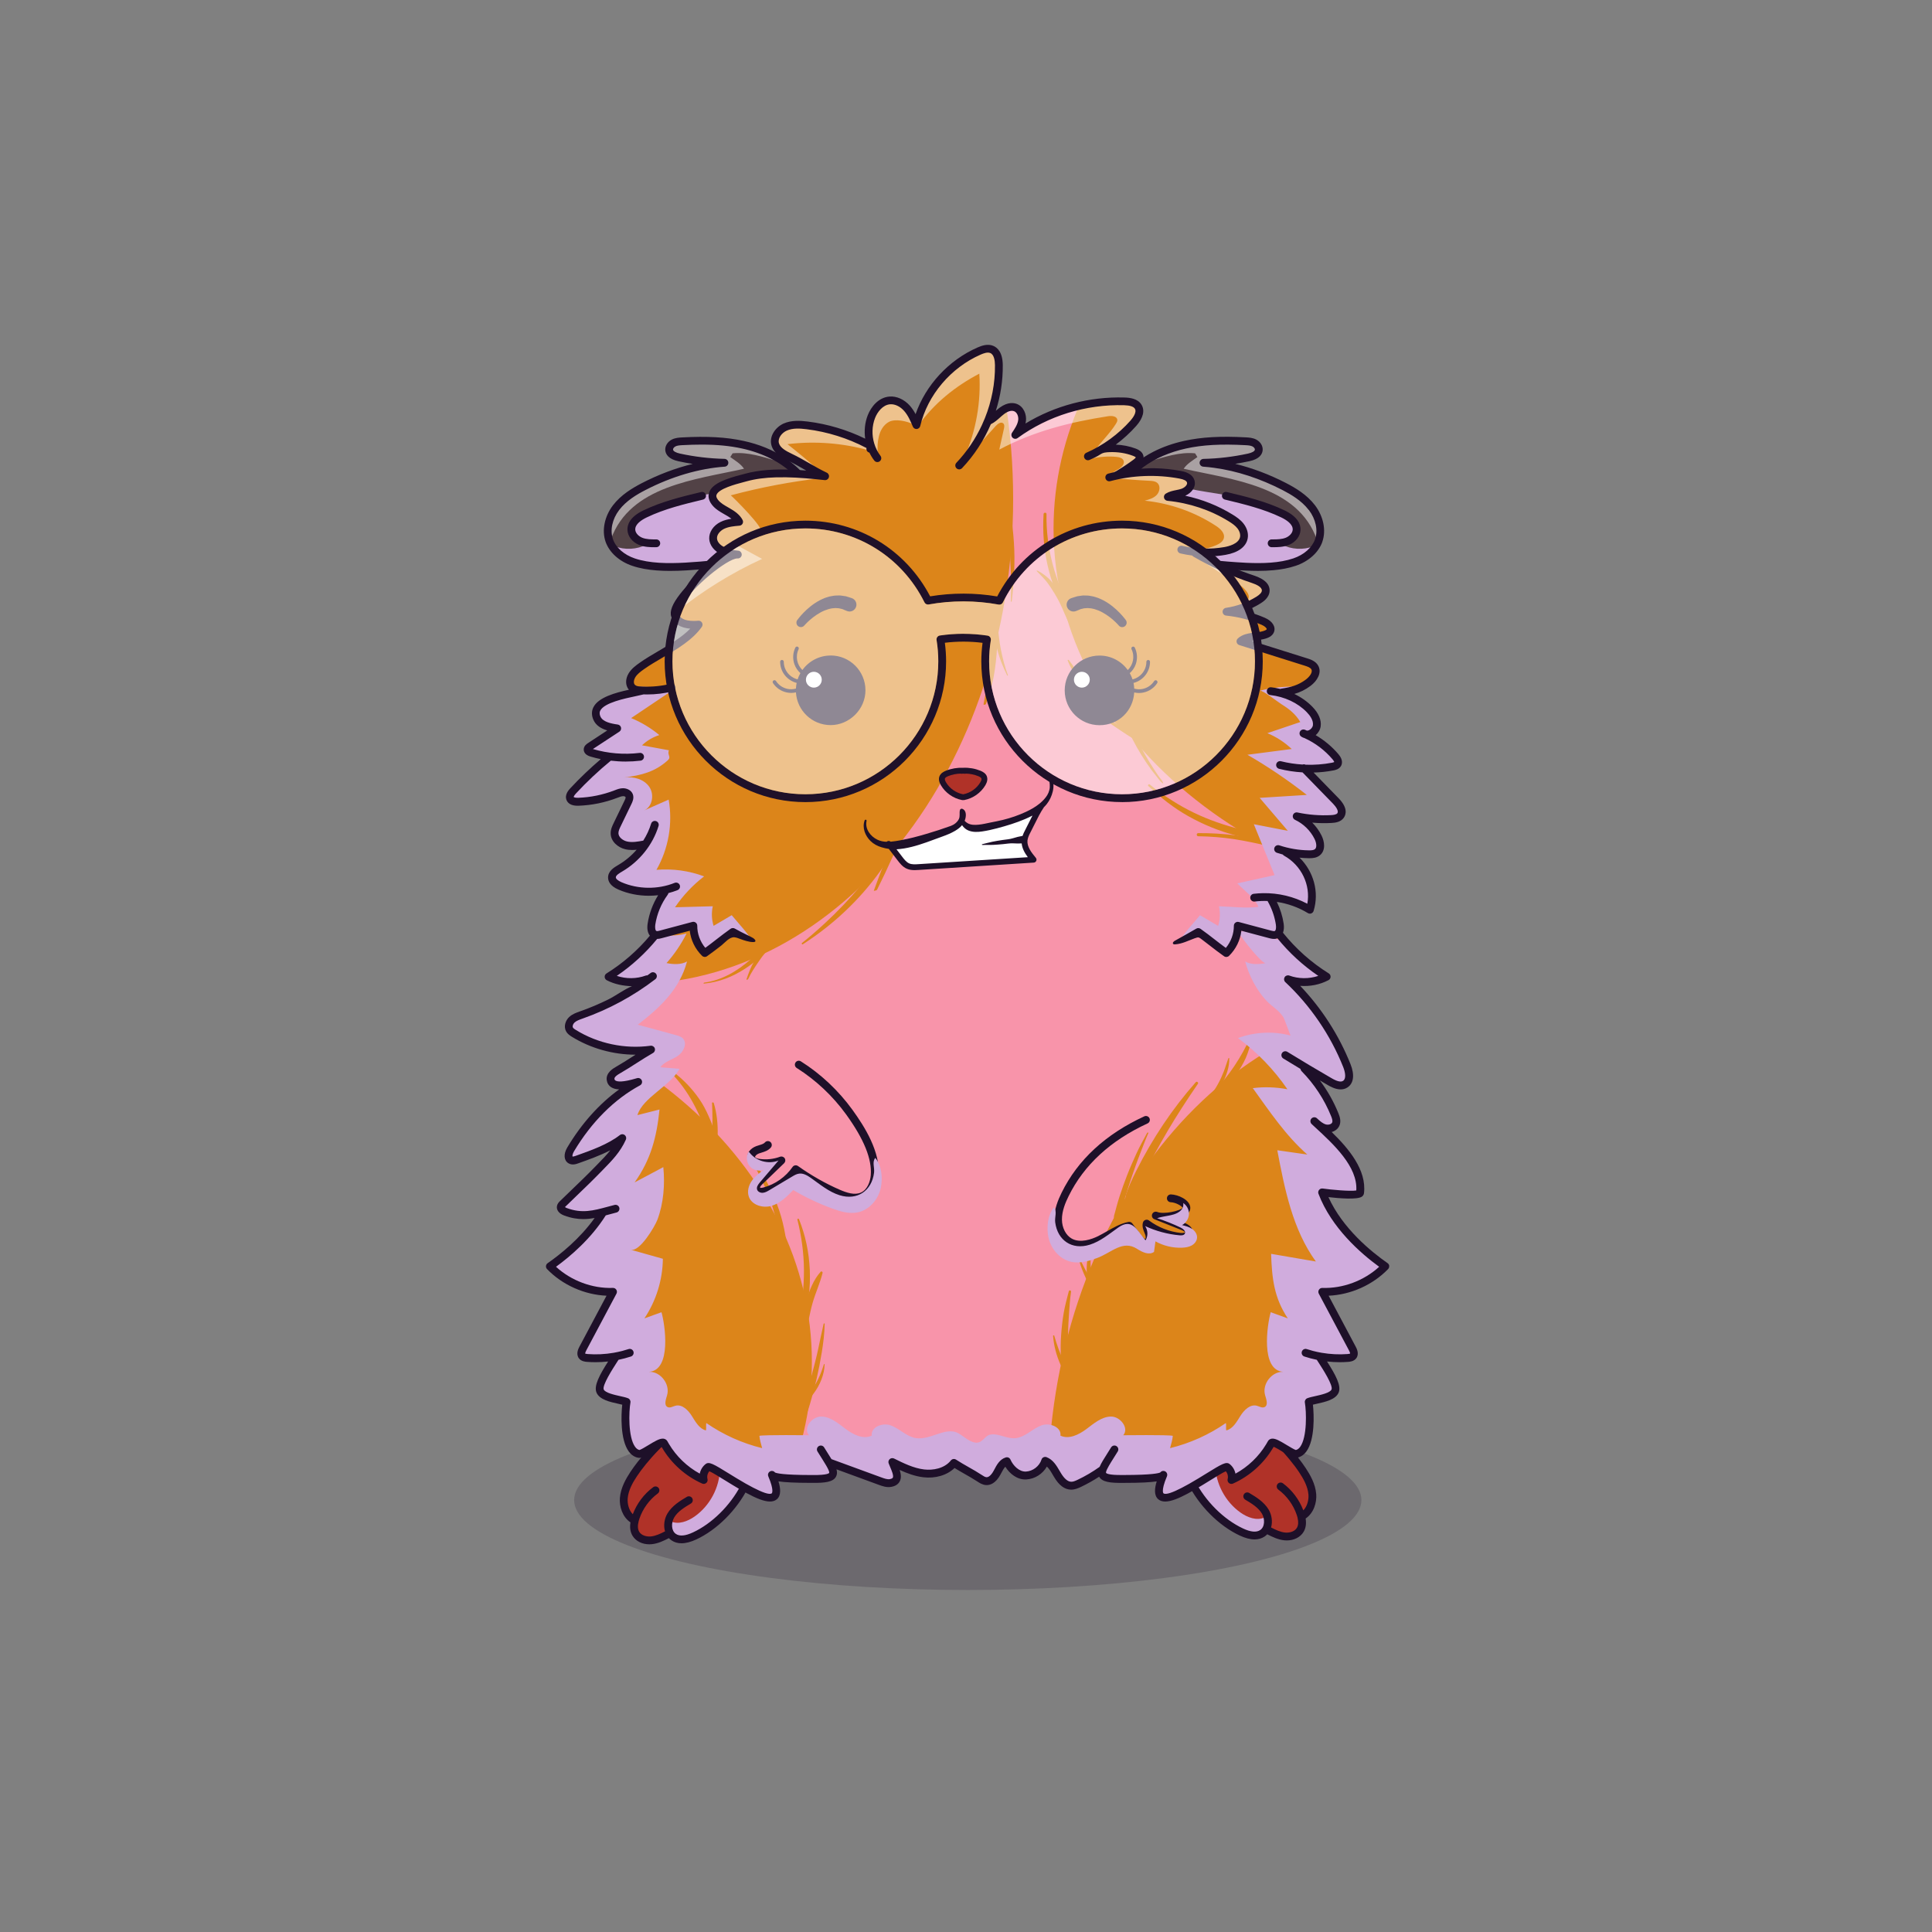 
<svg xmlns="http://www.w3.org/2000/svg" viewBox="0 0 841.89 841.89" xmlns:xlink="http://www.w3.org/1999/xlink">

<rect x="0" y="0" width="841.89" height="841.89" fill="#808080" stroke="none"/>

<title>CryptoHamsters</title>
<desc xmlns:cryptohamsters="https://cryptohamsters.co/">
<cryptohamsters:gene-1>6</cryptohamsters:gene-1>
<cryptohamsters:gene-2>16290986</cryptohamsters:gene-2>
<cryptohamsters:gene-3>14451994</cryptohamsters:gene-3>
<cryptohamsters:gene-4>4417103</cryptohamsters:gene-4>
<cryptohamsters:gene-5>7</cryptohamsters:gene-5>
<cryptohamsters:gene-6>1234349</cryptohamsters:gene-6>
<cryptohamsters:gene-7>9</cryptohamsters:gene-7>
<cryptohamsters:gene-8>13</cryptohamsters:gene-8>
<cryptohamsters:gene-9>5390918</cryptohamsters:gene-9>
<cryptohamsters:gene-10>4344313</cryptohamsters:gene-10>
<cryptohamsters:gene-11>10002018</cryptohamsters:gene-11>
<cryptohamsters:gene-12>13</cryptohamsters:gene-12>
<cryptohamsters:gene-13>13</cryptohamsters:gene-13>
<cryptohamsters:gene-14>26</cryptohamsters:gene-14>
<cryptohamsters:gene-15>6481166</cryptohamsters:gene-15>
<cryptohamsters:gene-16>13237950</cryptohamsters:gene-16>
<cryptohamsters:gene-17>4804963</cryptohamsters:gene-17>
<cryptohamsters:gene-18>11547176</cryptohamsters:gene-18>
</desc>


<rect width="841.89" height="841.89" fill="transparent"/>

<g id="tail-texture">
</g>

<g id="tail">
</g>

<g id="ears-texture">
  <g id="ears-texture" clip-path="url(#clip-ears-base)">
    <polygon points="167.71 75.4 312.51 65.7 443.53 115.85 439.31 386.94 313.71 392.84 167.71 373.05 167.71 75.4" class="ears-texture-primary" fill="#524246"/>
    <polygon points="673.69 107.76 555.15 85.11 450.54 116.92 447.31 383.83 577.26 392.84 673.69 385.99 673.69 107.76" class="ears-texture-primary" fill="#524246"/>
  </g>
</g>

<g id="ears">
  <defs>
    <clipPath id="clip-ears-base">
      <path id="bp" data-name="fill" d="M355.66,227.63c-.66,3.71-3.03,6.49-7.02,8.28-10.46,4.7-22.41,7.6-37.63,9.14h-.08c-1.56,.17-3.29,.32-5.19,.47l-.26,.03c-2,.15-4.36,.33-6.85,.48-2.08,.11-4.34,.2-6.67,.2-5.21,0-10.8-.45-15.63-2.08-3.71-1.26-6.77-3.47-8.62-6.16-.59-.86-1.06-1.78-1.39-2.72-.03-.09-.06-.18-.09-.27-1.31-4.11-.21-9.15,2.92-13.26,3.23-4.22,7.96-7,11.73-8.93,11.48-5.92,23.54-9.49,34.88-10.28,.45-.03,.81-.41,.79-.86,0-.46-.37-.83-.83-.84-6.55-.14-13.12-.93-19.54-2.31-1.6-.36-3.54-1.06-3.71-2.46-.09-.82,.51-1.73,1.46-2.24,.97-.49,2.09-.59,3.45-.66,2.92-.16,5.75-.24,8.38-.24,6.78,0,12.44,.54,17.78,1.72,4.48,.98,8.7,2.44,12.53,4.36h0l.31,.16c.24,.12,.47,.25,.7,.37,1.54,.82,2.98,1.68,4.28,2.6,1.03,.71,2.01,1.45,2.94,2.23,.75,.63,1.45,1.28,2.13,1.95,.91,.88,1.79,1.87,2.64,2.92,.31,.38,.61,.77,.91,1.18,.59,.79,1.19,1.68,1.78,2.64,.19,.3,.37,.61,.55,.93,2.86,4.99,4.05,9.84,3.36,13.69Zm215.34-5.91c-3.22-4.22-7.96-7-11.72-8.93-9.8-5.06-20.18-8.43-30.01-9.77-1.62-.23-3.26-.41-4.87-.52-.46-.03-.81-.41-.79-.86,0-.15,.04-.3,.13-.43,.14-.25,.41-.4,.7-.41,6.55-.14,13.13-.93,19.55-2.31,1.6-.36,3.54-1.06,3.71-2.47,.09-.82-.51-1.73-1.47-2.23-.96-.49-2.08-.59-3.44-.66-10.77-.58-18.84-.13-26.16,1.48-5.14,1.13-9.83,2.84-13.98,5.13-1.67,.9-3.25,1.9-4.74,3-.71,.51-1.39,1.05-2.04,1.6-.6,.51-1.18,1.03-1.73,1.56l-.11,.1c-.1,.09-.2,.19-.3,.28-1.24,1.21-2.45,2.61-3.6,4.15-.85,1.16-1.63,2.37-2.32,3.59-2.82,4.95-4,9.77-3.31,13.61,.66,3.71,3.03,6.49,7.02,8.28,10.84,4.87,23.36,7.82,39.41,9.31,1.15,.11,2.32,.2,3.49,.3l.44,.03c2.67,.2,5.44,.42,8.33,.55,1.49,.07,3.17,.12,4.96,.12,4.96,0,10.74-.41,15.71-2.08,3.67-1.24,6.7-3.43,8.55-6.08,0,0,0,0,0,0,.61-.88,1.1-1.82,1.45-2.8,0-.03,.02-.04,.03-.07,1.42-4.14,.33-9.29-2.86-13.46Z" style="fill: #d91c5c;"/>
    </clipPath>
  </defs>

  <g>
    <path id="bq" data-name="shadow" d="M355.66,227.63c-.66,3.71-3.03,6.49-7.02,8.28-10.46,4.7-22.41,7.6-37.63,9.14h-.08c-1.56,.17-3.29,.32-5.19,.47l-.26,.03c-2,.15-4.36,.33-6.85,.48-2.08,.11-4.34,.2-6.67,.2-5.21,0-10.8-.45-15.63-2.08-3.71-1.26-6.77-3.47-8.62-6.16,4.52,1.76,9.83,1.53,14.13-.75-3.76,.88-6.88-3.92-5.82-7.64,1.05-3.71,4.62-6.12,8.11-7.76,18.98-8.95,42.91-5.28,59.98-17.48,.07,0,.14,0,.21,0,.75,.63,1.45,1.28,2.13,1.95,.91,.88,1.79,1.87,2.64,2.92,.31,.38,.61,.77,.91,1.18,.59,.79,1.19,1.68,1.78,2.64,.19,.3,.37,.61,.55,.93,2.86,4.99,4.05,9.84,3.36,13.69Zm202.8,9.6c3.76,.88,6.88-3.92,5.83-7.64-1.06-3.71-4.62-6.12-8.12-7.76-18.98-8.95-42.91-5.28-59.98-17.48-.12,0-.24,0-.36,0-.6,.51-1.18,1.03-1.73,1.56l-.11,.1c-.1,.09-.2,.19-.3,.28-1.24,1.21-2.45,2.61-3.6,4.15-.85,1.16-1.63,2.37-2.32,3.59-2.82,4.95-4,9.77-3.31,13.61,.66,3.71,3.03,6.49,7.02,8.28,10.84,4.87,23.36,7.82,39.41,9.31,1.15,.11,2.32,.2,3.49,.3l.44,.03c2.67,.2,5.44,.42,8.33,.55,1.49,.07,3.17,.12,4.96,.12,4.96,0,10.74-.41,15.71-2.08,3.67-1.24,6.7-3.43,8.55-6.08-4.48,1.67-9.68,1.41-13.91-.83Z" fill="#d0acdd" style="mix-blend-mode: multiply;"/>
    <path id="br" data-name="light" d="M324.21,204.26c-21.01,4.77-49.55,7.32-58,30.73-1.31-4.11-.21-9.15,2.92-13.26,3.23-4.22,7.96-7,11.73-8.93,11.48-5.92,23.54-9.49,34.88-10.28,.45-.03,.81-.41,.79-.86,0-.46-.37-.83-.83-.84-6.55-.14-13.12-.93-19.54-2.31-1.6-.36-3.54-1.06-3.71-2.46-.09-.82,.51-1.73,1.46-2.24,.97-.49,2.09-.59,3.45-.66,2.92-.16,5.75-.24,8.38-.24,6.78,0,12.44,.54,17.78,1.72,4.48,.98,8.7,2.44,12.53,4.36h0l.31,.16c.24,.12,.47,.25,.7,.37,.62,.46,1.23,.95,1.83,1.46-6.45-1.89-12.96-4.1-19.65-3.44-.34,.54-.67,1.09-1.01,1.63,2.17,1.57,4.48,2.87,5.98,5.09Zm246.79,17.47c-3.22-4.22-7.96-7-11.72-8.93-9.8-5.06-20.18-8.43-30.01-9.77-1.62-.23-3.26-.41-4.87-.52-.46-.03-.81-.41-.79-.86,0-.15,.04-.3,.13-.43,.14-.25,.41-.4,.7-.41,6.55-.14,13.13-.93,19.55-2.31,1.6-.36,3.54-1.06,3.71-2.47,.09-.82-.51-1.73-1.47-2.23-.96-.49-2.08-.59-3.44-.66-10.77-.58-18.84-.13-26.16,1.48-5.14,1.13-9.83,2.84-13.98,5.13-.52,.39-1.03,.81-1.53,1.23,6.45-1.89,12.95-4.1,19.65-3.44,.33,.54,.67,1.09,1.01,1.63-2.17,1.57-4.48,2.87-5.98,5.09,21.06,4.78,49.71,7.33,58.07,30.93,1.42-4.14,.33-9.29-2.86-13.46Z" fill="#fff" opacity="0.5" style="mix-blend-mode: overlay"/>
    <path id="bs" data-name="line" d="M285.39,238.46c-2.17,0-4.56-.07-6.82-.97-3.03-1.21-5.05-3.8-5.15-6.58-.09-2.31,1.04-5.66,6.92-8.49,8.05-3.89,16.78-5.99,25.21-8.02,.91-.22,1.83,.34,2.05,1.25,.22,.91-.34,1.83-1.25,2.05-8.27,1.99-16.81,4.05-24.53,7.77-2.33,1.12-5.09,2.96-5,5.3,.06,1.63,1.61,2.98,3.02,3.55,1.85,.74,4.04,.74,6.15,.73h0c.94,0,1.7,.76,1.7,1.69,0,.94-.76,1.7-1.69,1.71-.2,0-.4,0-.6,0Zm276.17-.97c3.03-1.21,5.05-3.8,5.15-6.58,.09-2.31-1.04-5.66-6.92-8.49-8.05-3.89-16.78-5.99-25.22-8.02-.91-.22-1.83,.34-2.05,1.25s.34,1.83,1.26,2.05c8.27,1.99,16.81,4.05,24.53,7.77,2.33,1.12,5.09,2.96,5,5.3-.06,1.63-1.61,2.98-3.02,3.55-1.68,.67-3.63,.73-5.56,.73-.2,0-.4-.01-.6,0-.94,0-1.7,.76-1.7,1.69,0,.94,.76,1.7,1.7,1.71,.2,0,.4,0,.6,0,2.17,0,4.56-.07,6.82-.97Zm-203.17-12.11c0,.91-.07,1.81-.23,2.69-.81,4.52-3.74,8.04-8.48,10.17-11.84,5.31-25.75,8.43-43.77,9.82l-.26,.03c-2.07,.16-4.25,.32-6.49,.46h0c-2.36,.14-4.79,.23-7.23,.23-1.92,0-3.86-.06-5.76-.21h-.02c-3.7-.28-7.32-.88-10.64-2.01-5.64-1.9-9.98-5.81-11.61-10.45-1.73-4.95-.5-11.05,3.21-15.92,3.52-4.62,8.58-7.58,12.58-9.66,7.26-3.75,14.76-6.57,22.18-8.38-2.09-.32-4.18-.71-6.25-1.16-4.34-.94-5.49-3.03-5.7-4.62-.24-1.9,.9-3.83,2.84-4.83,1.51-.77,3.22-.87,4.46-.93,11.01-.6,19.29-.13,26.85,1.53,6.66,1.45,12.67,3.91,17.73,7.21,1.51,.99,2.94,2.05,4.28,3.19,.74,.62,1.45,1.27,2.14,1.94,1.67,1.63,3.31,3.6,4.79,5.78,.19,.27,.37,.54,.54,.82,.58,.91,1.13,1.85,1.64,2.81,.12,.24,.24,.48,.36,.71,1.73,3.5,2.86,7.24,2.86,10.8Zm-6.83-11.01c-.18-.31-.36-.61-.54-.91-.54-.88-1.12-1.75-1.73-2.58-.29-.39-.59-.77-.89-1.15-.82-1.03-1.69-1.99-2.57-2.85-1.5-1.48-3.16-2.84-4.96-4.08-1.55-1.08-3.2-2.06-4.96-2.95-.03,0-.03-.03-.05-.03h-.02c-3.77-1.9-7.97-3.39-12.5-4.38-5.24-1.15-10.86-1.7-17.6-1.7-2.6,0-5.36,.08-8.34,.24-1.26,.07-2.29,.15-3.1,.57-.62,.32-1.06,.93-1.01,1.38,.08,.69,1.22,1.33,3.04,1.73,6.36,1.38,12.88,2.15,19.39,2.3,.91,.03,1.64,.76,1.66,1.67,.03,.9-.67,1.67-1.58,1.73-11.23,.79-23.18,4.32-34.55,10.19-3.7,1.9-8.33,4.62-11.44,8.7-3.03,3.97-4.06,8.85-2.7,12.73,1.28,3.66,4.83,6.78,9.49,8.36,6.54,2.21,14.56,2.24,21.96,1.84h.02c2.36-.14,4.66-.31,6.83-.48l.27-.03c1.79-.14,3.54-.29,5.25-.47h0c15.1-1.52,27.07-4.44,37.37-9.06,3.72-1.67,5.92-4.24,6.54-7.66,.71-3.99-.78-8.78-3.26-13.11Zm224.67,21.73c-1.62,4.64-5.97,8.55-11.61,10.45-3.03,1.02-6.31,1.62-9.66,1.92h-.02c-2.23,.21-4.48,.3-6.74,.3-1.9,0-3.78-.06-5.64-.15-2.8-.13-5.53-.34-8.09-.54l-.26-.03c-18.02-1.39-31.93-4.5-43.77-9.82-4.74-2.12-7.68-5.64-8.48-10.17-.77-4.27,.43-9.02,2.58-13.4,.6-1.21,1.27-2.39,1.99-3.53,1.1-1.73,2.33-3.36,3.6-4.81,.59-.66,1.18-1.29,1.78-1.88,1.99-1.95,4.22-3.72,6.68-5.29,1.28-.82,2.61-1.59,4-2.3,4.06-2.07,8.59-3.67,13.46-4.74,7.56-1.66,15.84-2.13,26.85-1.53,1.24,.07,2.95,.16,4.46,.93,1.94,.99,3.08,2.93,2.84,4.83-.2,1.59-1.35,3.68-5.7,4.62-2.07,.44-4.16,.83-6.25,1.16,7.42,1.81,14.92,4.63,22.18,8.38,4,2.07,9.06,5.04,12.58,9.66,3.71,4.87,4.95,10.97,3.21,15.92Zm-5.92-13.85c-3.11-4.08-7.74-6.79-11.44-8.7-9.77-5.04-19.95-8.36-29.74-9.68-1.62-.23-3.22-.4-4.81-.51-.91-.07-1.61-.83-1.58-1.73,0-.31,.09-.6,.25-.84,.29-.48,.81-.81,1.41-.82,6.51-.14,13.03-.92,19.39-2.3,1.82-.4,2.96-1.04,3.04-1.73,.05-.45-.39-1.05-1.01-1.38-.82-.42-1.84-.5-3.1-.57-10.68-.58-18.69-.13-25.94,1.46-7.07,1.55-13.34,4.28-18.4,7.98-1.37,.99-2.63,2.06-3.81,3.2h0c-.09,.08-.19,.17-.27,.25-1.22,1.19-2.4,2.56-3.5,4.05-.82,1.11-1.58,2.29-2.27,3.5-2.46,4.31-3.93,9.07-3.22,13.04,.61,3.42,2.81,5.99,6.54,7.66,10.7,4.8,23.2,7.76,39.13,9.23h.02c1.14,.11,2.3,.2,3.49,.3l.27,.03c2.66,.2,5.52,.43,8.45,.56h0c6.95,.31,14.29,.13,20.36-1.92,4.65-1.57,8.19-4.69,9.48-8.36,1.36-3.88,.32-8.76-2.7-12.73Z" style="fill: #1e1029;"/>
  </g>
</g>

<g id="legs-texture">
  <ellipse cx="421.72" cy="653.67" rx="171.53" ry="39.19" fill="#1e1029" opacity="0.2"/>

  <g id="legs-texture" clip-path="url(#clip-legs-base)">
    <polygon points="168 463.87 312.8 454.16 443.82 504.31 439.61 775.41 314 781.31 168 761.51 168 463.87" class="skin-texture-primary" fill="#b03228"/>
    <polygon points="673.98 496.22 555.44 473.57 450.83 505.39 447.6 772.29 577.55 781.31 673.98 774.45 673.98 496.22" class="skin-texture-primary" fill="#b03228"/>
  </g>
</g>

<g id="legs">
  <defs>
    <clipPath id="clip-legs-base">
      <path id="fill-15" data-name="fill" d="M327.23,625.76c1.29,5.78,.53,12.26-2.21,18.73-.46,1.09-.96,2.15-1.48,3.16-4.67,8.96-12.79,16.96-21.19,20.89-3.59,1.68-6.37,1.89-8.27,.63-2.54-1.69-2.59-5.64-1.05-8.28,1.68-2.89,4.8-4.75,7.55-6.39,.45-.27,.58-.78,.34-1.19-.24-.4-.76-.53-1.16-.3-2.81,1.67-6.28,3.75-8.2,7.02-1.24,2.11-1.6,4.81-.94,7.05l.2,.68-.63,.32c-2.13,1.09-4.23,2.09-6.47,2.31-.23,.02-.47,.03-.71,.03-1.85,0-4.09-.64-5.2-2.5-.77-1.3-.88-3.05-.33-5.19l.04-.19c.08-.32,.18-.65,.3-.99,1.52-4.52,4.48-8.58,8.31-11.42,.38-.28,.46-.82,.18-1.19-.13-.18-.33-.3-.56-.33-.22-.03-.45,.02-.63,.16-3.83,2.84-6.88,6.89-8.59,11.39l-.47,1.23-.93-.93c-2.09-2.15-2.64-5.28-2.47-7.5,.3-3.8,2.28-7.25,4.18-10.13,2.27-3.44,5.86-7.79,9.61-11.63,.92-.95,1.75-1.77,2.53-2.51,5.38-5.12,13.51-11.58,21.61-13.21,4.29-.86,8.08-.22,11.26,1.9,2.61,1.75,4.57,4.81,5.37,8.38Zm243.78,25.49c-.3-3.8-2.28-7.25-4.18-10.13-2.54-3.85-6.56-8.63-10.75-12.79-.93-.92-1.78-1.73-2.6-2.48-5.08-4.66-12.75-10.54-20.41-12.08-4.29-.86-8.08-.22-11.26,1.91-2.61,1.75-4.57,4.81-5.37,8.38-1.25,5.59-.57,11.87,1.97,18.17,.44,1.09,.93,2.16,1.44,3.18,4.63,9.2,12.85,17.41,21.47,21.43,3.59,1.68,6.37,1.89,8.27,.63,2.54-1.69,2.59-5.64,1.05-8.28-1.68-2.89-4.8-4.75-7.59-6.41-.41-.25-.54-.76-.3-1.16,.24-.4,.76-.54,1.18-.29,2.79,1.66,6.27,3.74,8.19,7.01,1.24,2.11,1.6,4.82,.94,7.05l-.2,.68,.63,.32c2.13,1.09,4.23,2.09,6.47,2.31,.23,.02,.47,.03,.71,.03,1.85,0,4.09-.64,5.19-2.5,.74-1.24,.87-2.89,.41-4.93l-.03-.11c-.02-.06-.04-.11-.05-.17l-.03-.17c-.08-.32-.18-.65-.3-.98-1.53-4.53-4.48-8.59-8.31-11.44-.38-.28-.46-.82-.18-1.19,.28-.38,.82-.45,1.19-.18,3.82,2.84,6.87,6.88,8.59,11.39l.46,1.16,.92-.84-.56-.62,.57,.62,.04-.04c2.06-2.12,2.61-5.25,2.45-7.47Z" style="fill: #f16ea5;"/>
    </clipPath>
  </defs>

    <g>
    <path id="shadow-14" data-name="shadow" d="M292.32,662.99c3.4,1.45,7.36-.04,10.38-2.17,6.65-4.69,10.88-12.66,11.03-20.8s-3.76-16.26-10.24-21.2c3.31-1.76,6.71-3.56,10.42-4.04s7.88,.61,10.06,3.66c1.9,2.65,3.06,5.64,3.7,8.84,1.74,8.71-.29,18.01-5.02,25.52-4.74,7.51-12.06,13.26-20.28,16.62-2.62,1.07-5.56,1.91-8.23,.99s-4.6-4.31-3.07-6.69m259.89-2.42c-3.4,1.45-7.36-.04-10.38-2.17-6.65-4.69-10.88-12.66-11.03-20.8-.15-8.14,3.76-16.26,10.24-21.2-3.31-1.76-6.71-3.56-10.42-4.04-3.72-.49-7.88,.61-10.06,3.66-1.9,2.65-3.06,5.64-3.7,8.84-1.74,8.71,.29,18.01,5.02,25.52s12.06,13.26,20.28,16.62c2.62,1.07,5.56,1.91,8.23,.99s4.6-4.31,3.07-6.69" fill="#d0acdd" style="mix-blend-mode: multiply;"/>
    <path id="line-13" data-name="line" d="M329.71,625.19c-.94-4.21-3.29-7.83-6.43-9.94-3.77-2.52-8.2-3.29-13.18-2.29-7.53,1.51-15.42,6.92-22.07,13.07-2.13,1.97-4.15,4.02-5.97,6.04-3.03,3.34-5.55,6.6-7.35,9.32-1.95,2.97-4.24,6.93-4.59,11.34-.28,3.71,1.05,8.25,4.61,10.67h0c-.36,2.25-.07,4.2,.88,5.79,1.39,2.35,4.2,3.76,7.33,3.76,.34,0,.68-.02,1.02-.05,2.79-.27,5.29-1.5,7.51-2.64,.35,.37,.74,.71,1.19,1,1.24,.83,2.69,1.24,4.31,1.24,1.9,0,4.05-.56,6.46-1.68,8.93-4.17,17.55-12.67,22.54-22.52,.52-1.02,.99-2.07,1.44-3.11,2.71-6.51,3.77-13.45,2.3-20.02Zm-5.47,18.96c-.44,1.05-.93,2.08-1.45,3.09-4.66,8.94-12.59,16.68-20.8,20.51-3.31,1.55-5.81,1.78-7.44,.69-2.11-1.4-2.11-4.89-.79-7.14,1.58-2.71,4.62-4.51,7.29-6.11,.81-.48,1.07-1.52,.59-2.33-.48-.81-1.53-1.07-2.33-.6-2.88,1.72-6.47,3.85-8.5,7.32-1.31,2.24-1.77,5.18-1.02,7.72-1.99,1.02-4.05,2.01-6.16,2.22-1.83,.17-4.11-.39-5.1-2.06-.65-1.11-.73-2.68-.21-4.64,0-.03,0-.05,.02-.08h0c.08-.31,.17-.61,.28-.93,1.47-4.36,4.32-8.28,8.02-11.02,.76-.56,.92-1.62,.36-2.38-.56-.75-1.63-.91-2.38-.35-4,2.97-7.11,7.12-8.87,11.77l-.02-.02c-1.73-1.78-2.38-4.56-2.21-6.82,.28-3.61,2.2-6.94,4.04-9.72,1.94-2.94,5.32-7.22,9.51-11.51,.81-.83,1.64-1.67,2.51-2.48,6.3-5.99,13.95-11.53,21.2-13,4.05-.82,7.63-.22,10.62,1.78,2.43,1.63,4.26,4.5,5.01,7.86,1.33,5.97,.35,12.28-2.16,18.22Zm249.31,6.89c-.35-4.41-2.63-8.37-4.6-11.34-1.79-2.72-4.33-5.98-7.34-9.32-2.09-2.32-4.42-4.68-6.91-6.91-6.44-5.79-13.94-10.76-21.12-12.21-4.98-1-9.42-.24-13.18,2.29-3.15,2.11-5.49,5.73-6.43,9.94-1.43,6.39-.46,13.15,2.1,19.51,.42,1.05,.88,2.09,1.39,3.12,4.95,10.06,13.7,18.78,22.79,23.02,2.41,1.12,4.56,1.68,6.46,1.68,1.62,0,3.07-.42,4.31-1.24,.45-.3,.84-.63,1.19-1,1.11,.57,2.3,1.16,3.54,1.64,1.25,.48,2.58,.86,3.97,.99,.34,.03,.68,.05,1.02,.05,3.13,0,5.93-1.41,7.33-3.76,.94-1.59,1.23-3.54,.88-5.79,0,0,0,0,0,0,3.55-2.41,4.89-6.94,4.61-10.66Zm-5.6,7.08l-.02,.02c-1.77-4.65-4.88-8.81-8.87-11.77-.76-.56-1.82-.4-2.38,.35-.56,.76-.4,1.82,.36,2.38,3.7,2.75,6.55,6.66,8.02,11.02,.11,.31,.2,.62,.28,.92v.02c.02,.14,.05,.27,.1,.41,.42,1.8,.32,3.25-.31,4.3-.99,1.67-3.26,2.23-5.09,2.06-2.12-.2-4.17-1.2-6.16-2.22,.75-2.53,.29-5.48-1.02-7.72-2.03-3.47-5.62-5.6-8.5-7.32-.81-.48-1.84-.21-2.33,.6-.48,.81-.21,1.84,.59,2.33,2.68,1.6,5.71,3.4,7.29,6.11,1.32,2.25,1.32,5.74-.79,7.14-1.63,1.09-4.13,.86-7.44-.69-8.38-3.91-16.46-11.88-21.07-21.05-.52-1.02-.99-2.06-1.41-3.11-2.33-5.77-3.22-11.88-1.93-17.66,.76-3.37,2.58-6.23,5.02-7.86,2.98-2,6.56-2.59,10.62-1.78,6.8,1.37,13.95,6.32,20,11.87,.88,.81,1.74,1.63,2.58,2.46,4.71,4.68,8.53,9.45,10.64,12.66,1.84,2.78,3.76,6.11,4.04,9.72,.17,2.25-.48,5.03-2.21,6.82Z" style="fill: #1e1029;"/>
  </g>
</g>

<g id="body-texture">
  <g id="body-texture" clip-path="url(#clip-body-base)">
    <rect width="841.89" height="841.89" class="body-texture-primary" fill="#f894aa"/>
    <path d="M292.43,467.51c3.84,3.96,7.04,8.39,9.66,13.23,1.26,2.34,2.46,4.73,3.42,7.21,.5,1.28,.94,2.59,1.4,3.89s.84,2.66,1.63,3.85,2.43,.66,2.57-.7c.28-2.86-1.14-5.89-2.25-8.46s-2.47-5.2-4.1-7.56c-3.24-4.68-7.2-8.8-11.79-12.18-.42-.31-.89,.35-.54,.7h0Z" class="body-texture-secondary" fill="#dc851a"/>
    <path d="M347.47,531.49c1.8,7.14,2.81,14.53,2.86,21.89,.02,3.64-.18,7.27-.57,10.88-.19,1.79-.59,3.6-.64,5.39s-.56,3.65-.62,5.5c-.02,.54,.77,.76,1.02,.28,1.71-3.24,2.41-7,2.88-10.59,.5-3.8,.65-7.64,.48-11.46-.34-7.6-1.87-15.03-4.71-22.08-.17-.43-.82-.27-.7,.19h0Z" class="body-texture-secondary" fill="#dc851a"/>
    <path d="M357.6,554.2c-3.14,3.46-4.92,8.24-6.29,12.67-.69,2.25-1.33,4.54-1.68,6.87-.17,1.15-.5,2.44-.46,3.6,.02,.61,.16,1.28,.23,1.9,.05,.51,.09,.96,.38,1.39,.18,.26,.54,.34,.78,.1,.66-.67,.85-1.84,1.18-2.69,.4-1.03,.49-2.24,.72-3.32,.5-2.3,.98-4.61,1.62-6.88,1.26-4.44,3.26-8.68,4.37-13.14,.12-.48-.5-.9-.86-.5h0Z" class="body-texture-secondary" fill="#dc851a"/>
    <path d="M358.92,576.83c-.87,3.68-1.6,7.39-2.4,11.09s-1.74,7.25-2.7,10.86c-1.93,7.28-4.32,14.45-6.97,21.51-.76,2.03-1.38,4.07-2.15,6.1s-1.64,4.06-2.05,6.1c-.17,.85,.84,1.21,1.34,.56,1.12-1.46,1.92-3.32,2.73-4.96s1.7-3.41,2.38-5.15c1.4-3.61,2.69-7.25,3.8-10.96,2.21-7.37,3.92-14.83,5.16-22.42,.69-4.2,1.22-8.41,1.3-12.67,0-.24-.37-.3-.42-.06h0Z" class="body-texture-secondary" fill="#dc851a"/>
    <path d="M465.75,562.64c-.83,3.18-1.68,6.32-2.24,9.56s-.88,6.37-1.11,9.54-.23,6.45-.15,9.67c.04,1.65,.14,3.29,.32,4.93,.16,1.48,.09,3.32,1.09,4.5,.47,.56,1.47,.38,1.8-.23,.7-1.3,.28-3.05,.22-4.47-.07-1.58-.15-3.15-.23-4.72-.15-3.15-.15-6.31-.08-9.46s.24-6.28,.46-9.43,.42-6.44,.89-9.61c.09-.62-.8-.9-.96-.26h0Z" class="body-texture-secondary" fill="#dc851a"/>
    <path d="M521.09,471.55c-10.26,11.61-18.87,24.57-25.84,38.41-.95,1.89-1.86,3.8-2.72,5.74-.45,1.02-.83,2.06-1.23,3.09s-.84,2.12-.84,3.25c0,1.05,1.28,1.52,2.01,.83,1.33-1.24,2.08-3.26,2.93-4.84,.9-1.69,1.7-3.45,2.55-5.17,1.67-3.39,3.42-6.75,5.22-10.07,3.64-6.69,7.5-13.29,11.63-19.69,2.35-3.65,4.75-7.27,7.21-10.84,.37-.54-.48-1.2-.91-.7h0Z" class="body-texture-secondary" fill="#dc851a"/>
    <path d="M543.44,454.99c-2.2,4.35-4.78,8.65-7.69,12.57-1.42,1.91-2.95,3.81-4.53,5.59s-3.61,3.48-5.15,5.41c-.41,.51,.13,1.41,.78,1.1,2.27-1.09,4.22-2.97,6.04-4.68s3.56-3.67,5.11-5.77,2.88-4.25,4.07-6.54,2.01-4.73,2.72-7.24c.23-.8-1-1.12-1.35-.43h0Z" class="body-texture-secondary" fill="#dc851a"/>
    <path d="M349.87,411.47c13.11-8.45,24.57-19.16,33.69-31.85,1.25-1.74,2.43-3.53,3.59-5.33,.59-.91,1.35-1.87,1.77-2.87,.44-1.06,.96-2.06,1.5-3.08s-.87-1.79-1.49-.87c-1.09,1.6-2.3,3.04-3.39,4.64s-2.18,3.13-3.31,4.67c-2.3,3.11-4.68,6.17-7.16,9.14-4.89,5.84-10.17,11.38-15.77,16.54-3.19,2.93-6.43,5.78-9.84,8.47-.31,.25,.09,.76,.42,.55h0Z" class="body-texture-secondary" fill="#dc851a"/>
    <path d="M454.75,224.06c-.44,7.37,.07,14.8,1.69,22.01,.8,3.55,1.81,7.08,3.14,10.47,.68,1.74,1.42,3.46,2.22,5.15,.37,.78,.72,1.63,1.21,2.34,.53,.77,1.22,1.47,1.83,2.17,.42,.48,1.23-.03,1.05-.61-.26-.87-.44-1.78-.76-2.62s-.73-1.58-1.1-2.37c-.78-1.67-1.51-3.36-2.17-5.08-1.26-3.29-2.39-6.63-3.26-10.05-1.79-7-2.7-14.19-2.57-21.42,.02-.84-1.25-.83-1.29,0h0Z" class="body-texture-secondary" fill="#dc851a"/>
    <path d="M455.67,252.97c.91,1.07,3.52,4.66,5.96,9.4,1.69,3.29,2.83,6.85,4.72,10.03,.22,.37,.91,.24,.87-.23-.33-3.78-2.11-7.28-3.91-10.58-3.74-6.87-5.33-8.57-6.41-9.56-2.32-2.12-4.97-3.63-5.17-3.39-.18,.22,1.75,1.77,3.94,4.34Z" class="body-texture-secondary" fill="#dc851a"/>
    <path d="M500.41,342.52c5.31,5.04,11.07,9.58,17.47,13.17s13.18,6.38,20.25,8.27c2,.53,4,.98,6.05,1.31,1.06,.17,2.13,.32,3.19,.46s2.09,.37,3.11,.04c.94-.3,1.12-1.56,.27-2.09-1.4-.87-3.47-.88-5.07-1.2-1.73-.36-3.45-.76-5.17-1.16-3.5-.82-6.94-1.87-10.33-3.06-6.71-2.35-13.22-5.47-19.21-9.29-3.43-2.18-6.79-4.47-9.91-7.09-.45-.38-1.1,.24-.66,.66h0Z" class="body-texture-secondary" fill="#dc851a"/>
    <path d="M522.15,364.4c5.26,.09,10.52,.49,15.73,1.28,2.5,.38,4.98,.87,7.46,1.36,1.28,.25,2.55,.52,3.82,.81,1.19,.27,2.62,.87,3.84,.72,.77-.09,1.02-.95,.39-1.42-.99-.73-2.53-.89-3.71-1.17-1.26-.3-2.53-.59-3.81-.85-2.56-.52-5.16-.87-7.75-1.18-5.3-.64-10.63-.94-15.96-.91-.88,0-.88,1.35,0,1.36h0Z" class="body-texture-secondary" fill="#dc851a"/>
    <path d="M168,427.53v331.67c104.67-10.04,185.78-80.45,185.78-165.84s-81.1-155.8-185.78-165.84Z" class="body-texture-secondary" fill="#dc851a"/>
    <path d="M168,65.7V380.48c28.9,30.25,65.97,48.43,106.4,48.43,92.28,0,167.09-94.71,167.09-211.53,0-59.5-19.41-113.25-50.65-151.69H168Z" class="body-texture-secondary" fill="#dc851a"/>
    <path d="M634.52,65.7c-99.62,13.53-175.43,82.1-175.43,164.65,0,92.28,94.71,167.09,211.53,167.09,1.12,0,2.25-.01,3.37-.02V65.7h-39.47Z" class="body-texture-secondary" fill="#dc851a"/>
    <path d="M673.98,781.31V447.54c-15.85-6.32-32.71-9.74-50.21-9.74-92.28,0-167.09,94.71-167.09,211.53,0,49.93,13.68,95.8,36.53,131.98h180.77Z" class="body-texture-secondary" fill="#dc851a"/>
    <path d="M310.28,480.59c.18,4.68,.33,9.28-.06,13.95-.19,2.28-.59,4.52-.95,6.78-.19,1.19-.49,2.36-.67,3.54-.16,1.06-.5,2.24-.25,3.3,.12,.5,1.25,.57,1.55,.23,.76-.85,1.06-1.98,1.42-3.04s.55-2.32,.76-3.45c.44-2.36,.58-4.79,.65-7.19,.14-4.7-.33-9.64-1.73-14.14-.07-.23-.74-.27-.73,0h0Z" class="body-texture-secondary" fill="#dc851a"/>
    <path d="M359.03,594.5c-1.35,4.4-3.24,8.65-6.14,12.25-1.39,1.72-2.95,3.31-4.68,4.68s-3.62,2.36-5.31,3.69c-.55,.43,.39,.6,.69,.53,4.44-1.13,8.33-4.88,10.99-8.45s4.66-8.14,4.76-12.73c0-.14-.28-.06-.31,.04h0Z" class="body-texture-secondary" fill="#dc851a"/>
    <path d="M458.9,582.1c.31,4.4,1.46,8.56,3.23,12.59,.83,1.89,1.84,3.76,2.97,5.49,1.22,1.86,2.47,3.6,4.35,4.82,.22,.15,1.02-.01,.87-.4-.73-1.87-1.99-3.34-3.07-5.02-1.17-1.81-2.27-3.64-3.26-5.55-1.98-3.8-3.44-7.93-4.61-12.05-.06-.21-.5-.08-.48,.13h0Z" class="body-texture-secondary" fill="#dc851a"/>
    <path d="M469.38,546.57c.86,2.84,1.71,5.72,2.91,8.44,.58,1.32,1.16,2.64,1.83,3.91s1.39,2.65,2.67,3.47c.28,.18,.96-.02,.93-.41-.13-1.42-1.16-2.66-1.89-3.82s-1.51-2.38-2.2-3.62c-1.43-2.61-2.83-5.26-3.86-8.07-.06-.15-.43-.05-.38,.1h0Z" class="body-texture-secondary" fill="#dc851a"/>
    <path d="M499.86,493.69c-1.57,2.99-3.27,5.93-4.66,9-1.37,3.04-2.75,6.1-3.96,9.2s-2.34,6.24-3.37,9.41c-.51,1.57-.96,3.16-1.4,4.75-.21,.76-.41,1.53-.61,2.29s-.62,1.68-.38,2.44c.25,.8,1.75,.16,2.07-.25,.51-.67,.63-1.5,.85-2.3s.44-1.53,.66-2.3c.47-1.59,.96-3.17,1.44-4.76,.93-3.08,1.9-6.15,2.96-9.19s2.08-6.04,3.27-9.01,2.32-6.23,3.69-9.27c.12-.27-.46-.2-.56-.02h0Z" class="body-texture-secondary" fill="#dc851a"/>
    <path d="M535.27,461.17c-.71,1.91-1.26,3.86-2,5.76s-1.59,3.76-2.59,5.55c-1.89,3.41-4.35,6.63-7.07,9.4-.61,.62,.78,.6,1.14,.29,3.24-2.74,5.81-5.97,7.77-9.74,1.75-3.36,3.32-7.49,3.13-11.33,0-.16-.35-.02-.39,.07h0Z" class="body-texture-secondary" fill="#dc851a"/>
    <path d="M382.18,387.72c2.34-4.72,4.61-9.46,6.76-14.28,.87-1.96,2.05-4.03,2.11-6.23,.06-1.98-1.16-3.57-3.16-3.77-.19-.02-1.67,.37-1.48,.66,.9,1.38,1.65,2.67,1.57,4.4-.11,2.25-1.34,4.45-2.18,6.49-1.79,4.33-3.43,8.7-5.02,13.11-.07,.21,1.25-.07,1.41-.39h0Z" class="body-texture-secondary" fill="#dc851a"/>
    <path d="M306.86,428.61c13.2-1.26,23.74-9.67,32.11-19.39,1.19-1.38,2.32-2.82,3.42-4.26,.56-.73,1.09-1.49,1.63-2.24,.5-.7,1.14-1.42,1.37-2.27,.25-.92-1.69-.24-1.95-.06-1.61,1.2-2.91,3.09-4.2,4.62s-2.65,3.13-3.99,4.68c-2.55,2.97-5.27,5.8-8.2,8.4-5.62,4.99-12.53,9.11-20.09,10.07-.37,.05-.64,.49-.1,.44h0Z" class="body-texture-secondary" fill="#dc851a"/>
    <path d="M325.98,426.69c1.33-2.87,3.14-5.51,4.92-8.11,1.63-2.38,3.55-4.7,5.61-6.73s4.16-3.95,6.47-5.7c1.1-.83,2.23-1.67,3.39-2.42,1.1-.71,2.55-1.3,3.45-2.25,.5-.53-.85-.43-1.02-.39-1.48,.36-2.92,1.22-4.23,1.98s-2.68,1.6-3.96,2.53c-2.43,1.76-4.78,3.81-6.75,6.08s-3.69,4.65-5.23,7.23-2.42,5.17-3.36,7.89c-.07,.21,.64,.08,.73-.11h0Z" class="body-texture-secondary" fill="#dc851a"/>
    <path d="M429.65,306.75c1.27-3.89,2.58-7.75,3.34-11.79s1.27-8.93,1.52-13.04c.5-8.07,.19-15.42-1.28-23.39-.84-4.56-1.84-9.11-4-13.25-.48-.92-2.55-.03-2.42,.92,.53,4.01,1.53,7.9,2.27,11.87s1.32,7.94,1.66,11.95c.66,7.89,.65,15.95-.26,23.81-.5,4.35-.95,8.78-1.89,13.06-.09,.43,.95,.17,1.06-.14h0Z" class="body-texture-secondary" fill="#dc851a"/>
    <path d="M439.23,294.26c-1.36-3.58-2.31-7.36-3.07-11.11-.37-1.85-.63-3.76-.86-5.63-.11-.91-.22-1.81-.33-2.72-.12-1.04-.41-1.99-.64-3.01-.06-.28-.89-.05-.92,.19-.12,.98-.3,1.93-.24,2.91,.06,.92,.13,1.83,.27,2.74,.29,1.95,.71,3.84,1.21,5.74,1.02,3.85,2.5,7.43,4.25,11,.05,.1,.36,0,.33-.09h0Z" class="body-texture-secondary" fill="#dc851a"/>
    <path d="M440.88,262.05c.99-8.6,1.52-17.14,.93-25.79-.29-4.29-.75-8.55-1.4-12.8-.32-2.15-.73-4.29-1.16-6.43s-1.04-4.21-1.66-6.32c-.13-.43-1.14-.15-1.08,.29,.64,4.19,1.26,8.38,1.86,12.58,.6,4.25,1.06,8.53,1.38,12.81,.63,8.52,1.07,17.15,.72,25.69,0,.19,.39,.11,.41-.04h0Z" class="body-texture-secondary" fill="#dc851a"/>
    <path d="M477.6,310.95c3.48,2.55,7.05,4.92,10.62,7.33,1.75,1.18,3.53,2.33,5.32,3.45,.94,.59,1.88,1.15,2.82,1.73,1.05,.64,2.12,1.14,3.21,1.69,.34,.17,1.62-.45,1.21-.76-.86-.66-1.63-1.32-2.55-1.9s-1.84-1.18-2.77-1.76c-1.87-1.18-3.78-2.32-5.69-3.43-3.9-2.25-7.77-4.52-11.74-6.63-.13-.07-.59,.17-.44,.28h0Z" class="body-texture-secondary" fill="#dc851a"/>
    <path d="M465.24,287.75c1.01,2.76,2.65,5.44,4.25,7.89,1.69,2.59,3.44,5.19,5.38,7.59,3.94,4.89,8.28,9.43,13.1,13.47,2.79,2.33,5.65,4.47,9.01,5.89,.27,.11,1.37-.02,.91-.52-1.99-2.15-4.29-3.89-6.57-5.73-2.4-1.93-4.72-3.97-6.95-6.09-4.51-4.27-8.74-8.93-12.44-13.93-2.11-2.85-4-5.88-6.17-8.69-.11-.14-.61-.15-.52,.11h0Z" class="body-texture-secondary" fill="#dc851a"/>
    <path d="M506.87,341.25c-.3-1.04-1.22-1.94-1.85-2.81-.74-1.03-1.42-2.1-2.12-3.16-1.41-2.14-2.73-4.32-4-6.55s-2.4-4.44-3.48-6.71c-.55-1.15-1.07-2.3-1.62-3.45s-.98-2.52-1.81-3.52c-.32-.38-1.35-.77-1.37,.03-.03,1.15,.79,2.48,1.23,3.53,.51,1.22,1.09,2.4,1.69,3.57,1.21,2.38,2.53,4.69,3.93,6.97s2.91,4.51,4.51,6.65c.78,1.04,1.59,2.04,2.4,3.05,.7,.88,1.37,1.88,2.32,2.5,.08,.05,.2,.02,.17-.09h0Z" class="body-texture-secondary" fill="#dc851a"/>
    <path d="M327.76,506.04c3.35,6.33,6.63,12.69,8.77,19.56,1.06,3.43,2.02,6.85,2.79,10.36,.39,1.75,.72,3.5,1,5.27,.13,.85,.43,1.65,.59,2.5,.19,.96,.36,1.92,.54,2.88,.05,.25,1.27-.03,1.27-.34,.01-1.01,0-2.01-.05-3.01-.04-.88,.03-1.77-.09-2.64-.24-1.71-.53-3.42-.88-5.11-.72-3.54-1.73-7.11-3.03-10.48-2.63-6.77-5.89-13.43-10.49-19.1-.07-.08-.46,.05-.42,.11h0Z" class="body-texture-secondary" fill="#dc851a"/>
    <path d="M476.02,542.75c-.23,1.79-.61,3.55-.74,5.36s-.04,3.66,.12,5.49,.51,3.48,.97,5.19c.22,.82,.49,1.63,.74,2.44,.14,.46,.31,.91,.45,1.37s.13,.9,.24,1.37c.2,.84-1.28,.79-1.61,.29-.25-.39-.57-.73-.8-1.13s-.38-.91-.55-1.36c-.34-.91-.57-1.84-.76-2.8-.35-1.77-.5-3.6-.54-5.41-.07-3.56,.58-7.69,2.27-10.86,.04-.07,.2-.05,.19,.04h0Z" class="body-texture-secondary" fill="#dc851a"/>
  </g>
</g>

<g id="body">
  <defs>
    <clipPath id="clip-body-base">
      <path id="c" data-name="fill" d="M576.21,562.08c9.26,.31,18.5-3.13,25.39-9.43l.77-.71-.84-.61c-7.33-5.32-20.46-16.48-26.15-31.43-.11-.28-.06-.6,.13-.83,.19-.24,.49-.36,.79-.31,3.09,.47,12.15,1.33,14.91,.84l.66-.11,.04-.67c.71-10.81-10.18-20.83-18.13-28.14-.43-.39-.87-.79-1.3-1.2-.06-.05-.12-.1-.17-.15l-.14-.13c-.23-.21-.26-.48-.26-.62,0-.22,.08-.42,.22-.58,.32-.35,.86-.37,1.24,0,.08,.08,.16,.15,.27,.25,1.2,1.1,2.49,2.2,3.98,2.59,1.4,.37,3.24-.12,3.73-1.45,.37-.99-.06-2.23-.49-3.31-2.97-7.37-7.49-14.25-13.06-19.91-.16-.16-.21-.34-.23-.47l-.05-.42-.36-.21c-2.51-1.5-5.01-3.02-7.49-4.54-.4-.25-.53-.77-.28-1.17,.25-.4,.77-.53,1.17-.28,6.32,3.89,12.8,7.76,19.29,11.51,2.8,1.62,4.62,1.96,5.92,1.12,2.28-1.49,1.01-5.44,.37-7.07-5.61-14.05-14.41-26.95-25.43-37.3-.3-.27-.36-.72-.14-1.07,.2-.34,.63-.48,1.01-.35,4.19,1.53,8.87,1.59,13.2,.15l1.63-.54-1.43-.97c-5.58-3.78-12.02-7.69-15.18-13.91-.03-.07-.07-.13-.09-.2-.1-.2-.2-.42-.31-.63-.42-.85-.82-1.73-1.19-2.64-2.08-4.93-3.66-10.48-4.8-15.46,4.89,1.33,9.78,2.64,14.65,3.96,1.06,.29,2.23,.57,3.21,.08,1.68-.83,1.68-3.2,1.3-5.04-1.41-6.84-4.79-13.26-9.62-18.3,2.05,.3,4.13,.59,6.15,.2s4.01-1.58,4.8-3.48c2.02-4.95-2.19-9.49-5.83-12.1,4.05-.25,8.11-.51,12.17-.77,1.2-.08,2.58-.25,3.25-1.24,.93-1.38-.13-3.2-1.16-4.51-3.87-4.93-7.74-9.86-11.61-14.79,.64,.81,5.42-.54,6.32-.75,1.42-.32,3.91-.08,4.88-1.33,.99-1.26,0-5.5-.87-6.72-2.01-2.85-7.17-2.3-8.6-5.48-.7-1.54-.17-3.31-.04-5,.31-3.95-1.85-8-5.32-9.93-1.22-.68-2.58-1.11-3.71-1.94-2.99-2.18-.48-3.86,1.82-5.02,.23-.12,.45-.23,.67-.33,2.57-1.27,4.5-2.12,6.46-4.62,.4-.51,.8-1.09,.82-1.73,.03-.85-.61-1.61-1.38-1.99-1.85-.91-4.27-2.18-6.28-2.72-1.09-.28-2.18-.57-3.26-.85-5.33-1.4-10.66-2.8-15.98-4.2-1.62-.43-3.56-1.21-3.71-2.87-.18-1.94,2.21-3.02,4.16-3.16,1.94-.14,4.25-.12,5.34-1.73,1.38-2.05-.65-4.88-3.01-5.6-2.35-.72-4.91-.22-7.35-.59-1.56-.24-3.36-1.32-3.12-2.87,.04-.26,.14-.51,.28-.73,.31-.51,.82-.91,1.34-1.22,2.32-1.39,5.14-1.71,7.53-2.99s4.33-4.29,2.98-6.64c-.77-1.34-2.34-1.98-3.78-2.52-4.9-1.84-9.82-3.66-14.72-5.5-3.97-1.48-9.43-3.07-12.51-6.05,4.88-.18,9.74-.77,14.53-1.77,3.01-.63,6.54-1.95,7.11-4.98,.59-3.01-2.16-5.56-4.75-7.19-7.37-4.66-15.73-7.46-24-10.23,3.07,1.03,7.9-6.59,4.04-8.77-1.3-.73-3.89,0-5.31-.06-3.04-.09-6.06-.64-9.12-.71-5.1-.13-10.12,.36-14.82,.86l-.18,.02-.15,.09c-.35,.2-.7,.4-1.03,.59-.6,.33-1.16,.65-1.73,.94-.42,.23-.94,.04-1.16-.35-.22-.42-.07-.93,.35-1.16,.11-.06,.23-.12,.34-.19,.69-.37,1.38-.75,2.07-1.14l.12-.07,.09-.1c.1-.12,.25-.2,.41-.24l.25-.1c2.69-1.59,5.28-3.31,7.69-5.11,1.04-.76,1.26-1.2,1.33-1.46l.32-1.09h-.85c-.21-.15-.58-.37-1.18-.6-3.83-1.45-8.02-1.91-12.11-1.34-.21,.03-.4-.03-.51-.09l-.42-.2-.39,.23c-1.75,1.04-3.52,1.96-5.26,2.76-.31,.15-.61,.29-.92,.43-.47,.2-.95-.03-1.13-.43-.09-.2-.1-.44-.02-.65,.08-.21,.25-.38,.45-.48,1.1-.48,2.18-1,3.26-1.57,6.15-3.19,11.72-7.51,16.26-12.65,1.27-1.45,3.24-4.2,2.01-6.21-.76-1.22-2.46-1.83-5.35-1.91-16.84-.48-33.52,4.66-46.95,14.47-.34,.25-.81,.21-1.1-.08-.3-.29-.35-.75-.12-1.09,1.12-1.66,2.53-3.72,2.81-5.89,.24-1.83-.54-4.13-2.45-4.79-1.71-.6-3.77,.17-6.15,2.28l-.6,.54c-1.22,1.09-2.47,2.21-3.94,2.92l-.29,.14-.13,.3c-1.67,3.89-3.68,7.57-6.04,11.02-1.9,2.79-4.01,5.42-6.34,7.88-.17,.18-.39,.27-.63,.27-.15,0-.37-.04-.59-.24-.16-.15-.25-.36-.26-.59,0-.23,.08-.44,.24-.6,1.08-1.14,2.12-2.32,3.09-3.54,3.24-3.99,5.98-8.37,8.17-13.09,.49-1.05,.95-2.12,1.36-3.15,3.03-7.56,4.52-15.42,4.43-23.37-.03-3.29-.93-5.39-2.58-6.06-1.48-.61-3.28,0-4.85,.69-13.26,5.82-23.51,17.94-26.79,31.65,0,.02,0,.04-.02,.06-.06,.24-.22,.44-.42,.55-.1,.05-.21,.09-.32,.09-.37,.03-.71-.17-.87-.53-.07-.15-.14-.31-.2-.47-.99-2.34-2.07-4.71-3.76-6.6-1.92-2.18-4.48-3.36-6.83-3.17-3.6,.31-6.16,3.71-7.26,6.54-1.41,3.61-1.55,7.73-.39,11.59,.31,1.03,.71,2.03,1.17,2.96,.13,.26,.27,.53,.43,.79,.37,.66,.81,1.32,1.28,1.95,.14,.18,.2,.4,.17,.63-.03,.22-.14,.42-.33,.56-.18,.14-.4,.2-.63,.16-.22-.03-.42-.14-.56-.32-.76-.99-1.45-2.11-2.02-3.3l-.17-.37v-.02l-.13-.03-.29-.06c-.08-.02-.16-.05-.23-.09-.16-.08-.29-.22-.36-.41-.06-.15-.08-.32-.03-.49l.13-.63-.56-.3c-8.13-4.29-17.25-7.16-26.38-8.29-3.09-.38-6.32-.57-9.09,.65-2.51,1.1-4.65,3.83-3.9,6.5,.67,2.41,3.43,3.91,5.96,5.12,2.86,1.37,5.33,2.8,7.78,4.2,1.58,.91,3.2,1.84,4.91,2.75,.86,.44,1.73,.89,2.65,1.33,.37,.18,.56,.6,.45,1-.03,.13-.09,.24-.18,.33-.18,.2-.45,.31-.73,.29-.31-.03-.62-.07-.94-.1-5.15-.54-10.61-1.05-15.99-1.14-1.53-.03-3.06-.02-4.54,.03-5.02,.15-9.26,.73-12.97,1.78-.36,.1-.77,.21-1.22,.33l-.19,.05c-5.51,1.45-11.26,3.3-12.2,6.07-.3,.9-.03,1.87,.82,2.97,1.17,1.5,2.89,2.47,4.72,3.51l.52,.3c2.14,1.22,4.27,2.65,5.37,4.81,.14,.25,.13,.55,0,.79-.14,.25-.4,.42-.75,.44-2.39,.21-4.85,.43-6.98,1.46-1.83,.9-3.63,2.78-3.53,4.93,.08,2.04,1.9,3.75,3.65,4.54,2.15,.98,4.11,1.48,6.34,1.63,.44,.03,.79,.41,.79,.85v.05c-.02,.23-.12,.44-.3,.6-.17,.14-.38,.22-.67,.2h-.13c-2.69,0-8.53,4.08-12.7,7.57-1.17,.98-2.36,2.03-3.54,3.13-2.68,2.51-4.95,4.96-6.75,7.28-2.37,3.05-3.18,4.96-3.4,6.09-.12,.65-.06,1.05,.02,1.27,1.22,3.71,6.45,3.78,9.45,3.5,.33-.03,.65,.13,.82,.43,.17,.28,.15,.64-.04,.91-3.92,5.55-10.49,9.42-16.86,13.16-2.87,1.69-5.59,3.28-8.03,5.01-1.75,1.24-3.28,2.4-4.18,3.95-.76,1.33-.91,2.67-.39,3.66,.16,.31,.39,.59,.67,.8,.48,.37,1.13,.6,1.92,.67,.62,.04,1.23,.09,1.89,.12h.14c2.18,.08,4.33,0,6.47-.23,1.93-.21,3.83-.54,5.7-1,.46-.11,.93,.17,1.04,.61,.11,.47-.16,.93-.63,1.04-.4,.1-.8,.19-1.2,.27-3.18,.7-6.43,1.05-9.67,1.05-.48,0-.97,0-1.5-.03l-.22,.03c-.84,.23-1.97,.47-3.28,.75l-.13,.03c-6.81,1.43-14.22,3.24-16.01,6.72-.51,.99-.5,2.08,.04,3.32,1.18,2.68,4.81,3.52,8.21,3.99,.35,.05,.63,.31,.71,.66,.08,.34-.07,.7-.37,.89l-13.06,8.58,1.76,.52c6.65,1.97,13.8,2.57,20.71,1.72,.22-.03,.43,.03,.61,.17,.19,.14,.3,.35,.33,.57,.05,.47-.28,.89-.74,.95-4.09,.5-8.37,.52-12.75,0l-.36-.04-.28,.23c-5.41,4.43-10.56,9.27-15.28,14.37-.43,.46-1.7,1.84-1.02,2.65,.5,.63,1.85,.69,2.68,.66,5.49-.2,10.88-1.31,16.02-3.28l.2-.08c.96-.37,2.05-.79,3.25-.81,1.33,0,2.92,.63,3.47,2.03,.54,1.39-.18,2.83-.56,3.61l-4.69,9.71c-.54,1.12-1.1,2.29-1.06,3.45,.05,2.2,2.23,3.87,4.34,4.38,2.42,.58,5.15,.08,7.36-.33h.43l.25-.39c1.54-2.41,2.72-4.97,3.54-7.61,.06-.21,.21-.39,.41-.49,.2-.11,.43-.13,.65-.06,.21,.06,.39,.21,.49,.41,.11,.2,.13,.43,.06,.65-2.45,7.99-8.09,15.05-15.47,19.36-1.43,.83-3.2,1.87-3.19,3.28,0,1.33,1.62,2.31,2.98,2.91,7.42,3.21,16.33,3.31,23.82,.29,.44-.18,.94,.03,1.11,.46,.18,.43-.04,.93-.47,1.11-1.23,.49-2.54,.92-3.89,1.27l-.52,.14-.1,.52c-.03,.15-.09,.29-.17,.4-1.78,0-4.63,8.73-5,10.17-.25,1-.32,2.07-.35,3.14-.04,1.63,.02,3.29-.32,4.8-.06,.28-.14,.56-.23,.83-.16,.48-.39,.94-.68,1.38-.04,.08-.1,.16-.15,.24-1.61,2.39-4.62,4.22-6.64,5.96-3.54,3.04-7.08,6.08-10.62,9.12,.39,1.44,2.1,2.1,3.59,2.11,1.5,0,2.99-.42,4.46-.19,1.47,.23,2.98,1.49,2.71,2.95-.19,1.02-1.13,1.69-2,2.24-6.71,4.27-14.02,7.62-21.63,9.92-2.18,.65-4.87,1.84-4.79,4.12,.04,1.42,1.22,2.51,2.36,3.35,6.47,4.85,14.45,7.67,22.53,7.96,1.54,.05,3.38,.19,4.11,1.55,.56,1.05,.13,2.39-.64,3.31-1.28,1.54-3.3,2.22-5.18,2.92-1.89,.69-3.88,1.58-4.87,3.32-.99,1.74-.3,4.51,1.68,4.85,2.19,.37,4.2-2.18,6.26-.73-1.22,2.35-5.65,4.41-7.91,5.98-3.1,2.14-6.2,4.33-8.64,7.23-4.19,4.95-7.75,10.43-10.57,16.27-.28,.59-.55,1.28-.25,1.86,.45,.85,1.68,.72,2.61,.48,6.06-1.63,12.12-3.26,18.18-4.89-5.48,9.09-12.83,17.03-21.45,23.2-1.4,.99-3,2.74-2.02,4.14,.49,.7,1.41,.9,2.25,1.03,5.66,.89,11.42,1.17,17.14,.83-.62,1.72-3.55,4.1-4.74,5.63-1.95,2.52-4.1,4.9-6.35,7.16-3.52,3.53-7.34,6.77-11.37,9.69l-.84,.61,.77,.71c6.89,6.31,16.16,9.74,25.42,9.43,.28-.03,.57,.14,.74,.41,.15,.25,.16,.58,.03,.84l-13.13,24.68c-.7,1.32-.65,1.84-.56,2.11l.06,.37,.41,.14c.19,.08,.53,.2,1.36,.26,3.8,.29,7.68,.1,11.53-.56,1.28-.23,2.56-.5,3.82-.82,.87-.23,1.78-.49,2.77-.82,.45-.14,.93,.09,1.07,.54,.08,.21,.06,.44-.04,.65s-.28,.36-.49,.43c-1.69,.56-3.49,1.04-5.34,1.42l-.35,.07-.19,.3c-.15,.23-.31,.47-.47,.71l-.32,.5c-4.8,7.45-6.41,10.97-5.71,12.53,.74,1.7,4.04,2.56,7.66,3.37,1.35,.3,2.52,.55,3.38,.89,.38,.14,.6,.53,.54,.94-.61,3.48-1.26,15.16,2.18,19.92,.68,.95,1.5,1.54,2.42,1.73l.2,.04,.2-.05c.71-.19,2.11-1.01,3.87-2.07l.16-.1c2.79-1.69,4.57-2.73,5.84-2.75,.18-.02,.33,0,.49,.04,.37,.1,.66,.34,.84,.65,.22,.42,.46,.82,.7,1.21,3.31,5.55,8.06,10.12,13.74,13.24l1.01,.55,.23-1.13c.3-1.46,1.09-2.76,2.22-3.66,1-.78,2.58,.05,9.45,4.31,1.61,1,4.31,2.67,7.11,4.27,1.26,.71,2.29,1.27,3.21,1.75,6.53,3.38,8.27,3.09,9.15,2.34,.59-.55,1.18-2.37-1.33-8.32-.09-.23-.09-.46,.02-.7,.05-.12,.14-.23,.26-.31h.13l.14-.14c.33-.1,.71,.03,.92,.31l.12,.16,.19,.09c1.52,.75,7.17,1.17,15.92,1.18h.88c7.06,.09,7.68-.98,7.9-1.33,.34-.59,.23-1.42-1.3-4.09-.58-.99-1.23-2.05-1.73-2.84l-.71-1.14c-.43-.67-.88-1.39-1.34-2.15-.25-.39-.12-.92,.28-1.16,.19-.12,.42-.16,.63-.11,.22,.05,.42,.19,.54,.39l.26,.42c.48,.77,.94,1.51,1.38,2.2l.31,.48c.45,.71,.88,1.38,1.25,2.01l.16,.25,22.12,8.1c1.28,.47,2.72,.99,4.06,.75,.99-.2,1.6-.54,1.87-1.05,.6-1.13-.14-3.08-1.1-5.33-.25-.59-.49-1.14-.67-1.62-.12-.34-.03-.7,.23-.93,.26-.23,.65-.28,.98-.12,4.24,2.1,8.62,4.26,13.34,4.83,4,.48,9.37-.38,12.43-4.22,.28-.35,.77-.43,1.13-.18,1.9,1.23,3.75,2.29,5.56,3.31l.14,.08c1.78,1.01,3.61,2.05,5.5,3.3,.76,.49,1.62,1.06,2.51,1.12,1.92,.11,3.44-2.36,4-3.42l.19-.35c1.02-1.95,2.18-4.17,4.48-4.89,.42-.12,.86,.08,1.03,.47,1.27,2.87,4.21,5.89,7.58,5.73,3.33-.17,6.5-2.61,7.53-5.81,.06-.21,.22-.4,.44-.5,.2-.1,.45-.11,.66-.03,2.56,.98,4.03,3.52,5.35,5.79l.36,.62c1.69,2.86,3.48,4.34,5.28,4.37,1.03,.05,2.07-.39,3.2-.93,3.4-1.61,6.66-3.53,9.72-5.71l.36-.26v-.26c.66-1.51,1.8-3.31,3.23-5.58,.42-.65,.84-1.33,1.29-2.05l.36-.59c.12-.2,.31-.33,.54-.38,.21-.04,.44,0,.64,.11,.19,.12,.32,.31,.37,.53s.02,.45-.1,.65c-.48,.76-.94,1.5-1.37,2.18l-.46,.71c-1.61,2.56-3.08,4.96-3.35,6.2-.07,.29-.14,.72,.09,1.1,.2,.36,.83,1.44,7.88,1.33h.88c8.76,0,14.41-.43,15.93-1.18l.19-.09,.12-.16c.19-.25,.49-.38,.82-.34,.05,0,.12,.03,.2,.06,.28,.12,.48,.38,.51,.71,.02,.13,0,.26-.06,.41-1.22,2.89-1.84,5.12-1.84,6.63,0,.82,.2,1.43,.54,1.73,.3,.26,.72,.47,1.43,.47,1.26,0,3.42-.64,7.46-2.72,1.06-.55,2.15-1.14,3.22-1.75,2.75-1.56,5.36-3.17,7.09-4.23l.25-.15c6.88-4.26,8.45-5.09,9.45-4.3,1.1,.86,1.9,2.19,2.2,3.66l.23,1.13,1.01-.55c5.63-3.08,10.36-7.61,13.67-13.09,.27-.44,.54-.9,.79-1.36,.18-.32,.48-.56,.82-.65,.1-.03,.2-.04,.29-.05,1.22-.11,3.1,.97,6.07,2.76l.16,.09c1.76,1.06,3.16,1.89,3.86,2.07l.2,.05,.2-.04c.93-.2,1.74-.78,2.42-1.73,3.43-4.76,2.79-16.44,2.18-19.92-.08-.41,.14-.79,.54-.94,.85-.33,2.01-.59,3.39-.89,3.6-.8,6.89-1.66,7.62-3.35,.71-1.57-.9-5.09-5.7-12.55l-.33-.51c-.15-.24-.31-.48-.46-.7l-.2-.3-.34-.07c-1.85-.38-3.65-.86-5.33-1.42-.22-.07-.4-.22-.5-.43s-.12-.43-.04-.65c.07-.21,.22-.38,.42-.48,.2-.1,.44-.12,.65-.05,1,.32,1.9,.6,2.77,.82,1.21,.31,2.46,.58,3.82,.82,3.85,.66,7.73,.85,11.52,.56,.89-.07,1.37-.2,1.65-.48l.25-.26v-.35c0-.42-.2-1.01-.62-1.79l-13.12-24.68c-.14-.27-.14-.6,.03-.86,.17-.27,.43-.4,.76-.4Z" style="fill: #d91c5c;"/>
    </clipPath>
  </defs>

  <g>
    <path id="d" data-name="shadow" d="M278.29,299.91c-.79-.08-1.44-.3-1.92-.67,3.49-.11,6.98,.07,10.41,.56-2.13,.24-4.29,.31-6.47,.24h-.14c-.65-.04-1.27-.09-1.89-.13Zm305.21,55.13c-.67,.99-2.05,1.16-3.25,1.24-4.06,.26-8.12,.52-12.17,.77,3.64,2.62,7.85,7.16,5.83,12.1-.79,1.9-2.78,3.1-4.8,3.48s-4.11,.09-6.15-.2c4.84,5.04,8.21,11.46,9.62,18.3,.38,1.84,.38,4.21-1.3,5.04-.99,.49-2.15,.21-3.21-.08-4.88-1.32-9.77-2.63-14.65-3.96,1.14,4.98,2.72,10.53,4.8,15.46-3.38-.89-6.78-1.48-9.97-1.65-2.54-.94-5.66-1.07-7.66,.54h0c-.25,.06-.49,.12-.73,.19,.03,.08,.09,.2,.17,.35-.07,.07-.14,.15-.2,.23-3.31,4.23-4.49,9.33-10.92,4.22-1.23-.99-2.26-2.22-3.61-3.03-4.2-2.56-7.62,.59-11.38,2.04,2.42-3.94,6.02-7.62,9-11.27,2.63,1.55,5.26,3.1,7.9,4.65,.85-2.75,.98-5.73,.36-8.54,5.56,.15,11.7,.99,17.16,.26-1.24-3.63-6.49-7.41-9.16-10.24,5.41-1.2,10.82-2.4,16.23-3.6-3.02-7.39-6.03-14.78-9.04-22.18,4.93,.96,9.87,1.91,14.81,2.87l-12.27-14.36c6.84-.43,13.69-.85,20.54-1.28-8.19-6.43-16.85-12.28-25.87-17.5,6.43-.83,12.86-1.67,19.3-2.51-3.07-2.93-6.69-5.29-10.62-6.9,4.79-1.61,9.57-3.24,14.36-4.85-2-3.42-4.81-5.66-8.12-7.71-1.59-.98-8.31-6.26-9.48-5.95,5.45-1.41,11.16-1.95,16.88-1.73-.22,.1-.44,.21-.67,.33-2.3,1.16-4.81,2.83-1.82,5.02,1.13,.82,2.49,1.26,3.71,1.94,3.47,1.93,5.64,5.98,5.32,9.93-.13,1.68-.65,3.46,.04,5,1.44,3.18,6.59,2.64,8.6,5.48,.87,1.22,1.85,5.46,.87,6.72-.97,1.25-3.46,1-4.88,1.33-.89,.2-5.68,1.56-6.32,.75,3.88,4.93,7.74,9.86,11.61,14.79,1.03,1.32,2.09,3.14,1.16,4.51Zm-255.6,55.05c-3.77-1.45-7.18-4.6-11.38-2.04-1.35,.82-2.38,2.05-3.61,3.03-6.43,5.11-7.61,0-10.92-4.22-1.98-2.52-5.9-2.36-8.85-1.14-1.34,.55-2.61,1.28-3.89,1.97-1.52-.04-3.06-.11-4.61-.15,.34-1.51,.28-3.17,.32-4.8,.03-1.07,.09-2.13,.35-3.14,.37-1.45,3.22-10.17,5-10.17,.08-.11,.14-.25,.17-.4l.1-.52,.52-.14c1.35-.35,2.66-.77,3.89-1.27,.43-.18,.65-.68,.47-1.11-.17-.43-.67-.64-1.11-.46-7.49,3.03-16.4,2.92-23.82-.29-1.36-.6-2.98-1.58-2.98-2.91-.02-1.41,1.76-2.45,3.19-3.28,7.38-4.32,13.02-11.37,15.47-19.36,.07-.22,.05-.45-.06-.65-.1-.2-.28-.35-.49-.41-.22-.07-.45-.05-.65,.06-.2,.1-.35,.28-.41,.49-.82,2.64-2,5.19-3.54,7.61l-.25,.39h-.43c-2.21,.42-4.94,.91-7.36,.33-2.12-.51-4.29-2.18-4.34-4.38-.04-1.16,.52-2.33,1.06-3.45l4.69-9.71c.38-.78,1.1-2.23,.56-3.61-.55-1.4-2.13-2.03-3.47-2.03-1.2,.02-2.29,.43-3.25,.81l-.2,.08c-5.14,1.97-10.53,3.08-16.02,3.28-.82,.03-2.18-.03-2.68-.66-.68-.82,.59-2.19,1.02-2.65,4.73-5.1,9.87-9.94,15.28-14.37l.28-.23,.36,.04c4.38,.52,8.66,.5,12.75,0,.46-.06,.79-.48,.74-.95-.03-.22-.14-.42-.33-.57-.18-.14-.39-.2-.61-.17-6.9,.85-14.06,.25-20.71-1.72l-1.76-.52,13.06-8.58c.3-.2,.44-.55,.37-.89-.08-.35-.36-.61-.71-.66-3.4-.48-7.03-1.32-8.21-3.99-.54-1.24-.55-2.33-.04-3.32,1.79-3.48,9.21-5.3,16.01-6.72l.13-.03c1.31-.28,2.44-.52,3.28-.75l.22-.03c.54,.02,1.02,.03,1.5,.03,3.25,0,6.49-.35,9.67-1.05,.37,.08,.75,.18,1.11,.27-5.92,3.98-11.83,7.96-17.75,11.93,4.44,1.83,8.59,4.33,12.28,7.4-2.81,.89-5.41,2.43-7.55,4.47,3.91,.72,7.82,1.44,11.73,2.16-.86,2.08,1.19,2.84-.48,4.35-5.55,5.06-11.46,6.53-19.02,7.52,4.05-.54,8.57,.68,10.91,4.02,2.35,3.33,1.43,8.84-2.35,10.39,3.61-1.59,7.22-3.19,10.83-4.78,1.84,10.4-.08,21.44-5.33,30.6,7.02-.6,14.17,.38,20.77,2.85-4.9,3.77-9.2,8.33-12.67,13.46,5.48-.15,10.97-.3,16.45-.44-.62,2.81-.49,5.79,.36,8.54,2.64-1.55,5.27-3.1,7.9-4.65,2.98,3.65,6.58,7.33,9,11.27Zm247.55,152.4c-.16,.25-.17,.59-.03,.86l13.12,24.68c.42,.78,.62,1.37,.62,1.79v.35l-.25,.26c-.28,.27-.76,.41-1.65,.48-3.79,.29-7.67,.1-11.52-.56-1.37-.25-2.62-.51-3.82-.82-.87-.22-1.77-.49-2.77-.82-.21-.07-.45-.05-.65,.05-.2,.1-.35,.27-.42,.48-.08,.22-.06,.45,.04,.65s.28,.36,.5,.43c1.68,.56,3.48,1.04,5.33,1.42l.34,.07,.2,.3c.15,.22,.31,.46,.46,.7l.33,.51c4.8,7.45,6.41,10.97,5.7,12.55-.73,1.69-4.02,2.55-7.62,3.35-1.38,.31-2.54,.56-3.39,.89-.4,.15-.62,.54-.54,.94,.6,3.48,1.25,15.16-2.18,19.92-.68,.95-1.5,1.54-2.42,1.73l-.2,.04-.2-.05c-.7-.19-2.1-1.01-3.86-2.07l-.16-.09c-2.97-1.79-4.85-2.87-6.07-2.76-.09,0-.19,.03-.29,.05-.35,.09-.65,.33-.82,.65-.26,.46-.52,.92-.79,1.36-3.31,5.48-8.04,10.01-13.67,13.09l-1.01,.55-.23-1.13c-.3-1.46-1.1-2.8-2.2-3.66-1-.79-2.57,.04-9.45,4.3l-.25,.15c-1.73,1.06-4.33,2.68-7.09,4.23-1.07,.61-2.16,1.2-3.22,1.75-4.05,2.08-6.2,2.72-7.46,2.72-.71,0-1.13-.2-1.43-.47-.35-.3-.54-.91-.54-1.73,0-1.51,.62-3.74,1.84-6.63,.06-.14,.08-.28,.06-.41-.03-.32-.23-.59-.51-.71-.08-.03-.14-.05-.2-.06-.33-.04-.64,.08-.82,.34l-.12,.16-.19,.09c-1.52,.75-7.17,1.17-15.93,1.18h-.88c-7.05,.1-7.68-.98-7.88-1.33-.23-.38-.16-.82-.09-1.1,.27-1.24,1.74-3.65,3.35-6.2l.46-.71c.43-.69,.89-1.42,1.37-2.18,.12-.2,.15-.43,.1-.65s-.19-.41-.37-.53c-.2-.12-.42-.15-.64-.11-.22,.05-.42,.19-.54,.38l-.36,.59c-.45,.71-.88,1.4-1.29,2.05-1.43,2.27-2.57,4.06-3.23,5.58v.26l-.36,.26c-3.05,2.18-6.32,4.11-9.72,5.71-1.13,.54-2.17,.99-3.2,.93-1.8-.03-3.59-1.5-5.28-4.37l-.36-.62c-1.33-2.27-2.8-4.81-5.35-5.79-.21-.09-.47-.08-.66,.03-.22,.1-.38,.29-.44,.5-1.03,3.2-4.2,5.64-7.53,5.81-3.37,.16-6.32-2.86-7.58-5.73-.17-.39-.61-.59-1.03-.47-2.3,.71-3.46,2.93-4.48,4.89l-.19,.35c-.55,1.05-2.07,3.53-4,3.42-.88-.06-1.75-.63-2.51-1.12-1.89-1.25-3.72-2.29-5.5-3.3l-.14-.08c-1.81-1.02-3.66-2.07-5.56-3.31-.37-.25-.85-.17-1.13,.18-3.06,3.84-8.42,4.7-12.43,4.22-4.72-.57-9.1-2.73-13.34-4.83-.33-.16-.71-.11-.98,.12-.25,.23-.35,.59-.23,.93,.18,.48,.42,1.04,.67,1.62,.96,2.25,1.7,4.2,1.1,5.33-.27,.51-.88,.86-1.87,1.05-1.34,.25-2.79-.28-4.06-.75l-22.12-8.1-.16-.25c-.37-.63-.8-1.29-1.25-2.01l-.31-.48c-.43-.69-.89-1.43-1.38-2.2l-.26-.42c-.12-.2-.31-.34-.54-.39-.21-.05-.44,0-.63,.11-.4,.25-.53,.77-.28,1.16,.47,.76,.92,1.48,1.34,2.15l.71,1.14c.5,.79,1.16,1.84,1.73,2.84,1.53,2.67,1.64,3.49,1.3,4.09-.21,.36-.83,1.42-7.9,1.33h-.88c-8.75,0-14.4-.43-15.92-1.18l-.19-.09-.12-.16c-.21-.29-.59-.42-.92-.31l-.14,.14h-.13c-.12,.08-.21,.2-.26,.31-.11,.24-.11,.47-.02,.7,2.52,5.95,1.92,7.77,1.33,8.32-.88,.76-2.63,1.05-9.15-2.34-.93-.48-1.95-1.04-3.21-1.75-2.8-1.6-5.5-3.26-7.11-4.27-6.88-4.26-8.45-5.09-9.45-4.31-1.13,.89-1.92,2.19-2.22,3.66l-.23,1.13-1.01-.55c-5.69-3.12-10.44-7.69-13.74-13.24-.24-.38-.48-.79-.7-1.21-.18-.31-.48-.55-.84-.65-.16-.04-.31-.06-.49-.04-1.27,.03-3.05,1.06-5.84,2.75l-.16,.1c-1.76,1.06-3.16,1.89-3.87,2.07l-.2,.05-.2-.04c-.93-.2-1.74-.78-2.42-1.73-3.43-4.76-2.79-16.44-2.18-19.92,.07-.41-.15-.79-.54-.94-.87-.34-2.03-.6-3.38-.89-3.62-.81-6.92-1.67-7.66-3.37-.7-1.56,.91-5.08,5.71-12.53l.32-.5c.16-.25,.31-.48,.47-.71l.19-.3,.35-.07c1.85-.38,3.65-.86,5.34-1.42,.21-.07,.39-.22,.49-.43s.12-.43,.04-.65c-.14-.45-.62-.69-1.07-.54-.99,.32-1.9,.59-2.77,.82-1.26,.32-2.54,.6-3.82,.82-3.86,.66-7.74,.85-11.53,.56-.83-.06-1.17-.18-1.36-.26l-.41-.14-.06-.37c-.09-.27-.14-.79,.56-2.11l13.13-24.68c.14-.26,.13-.6-.03-.84-.17-.26-.46-.43-.74-.41-9.26,.31-18.52-3.12-25.42-9.43l-.77-.71,.84-.61c4.03-2.92,7.85-6.16,11.37-9.69,2.25-2.26,4.39-4.63,6.35-7.16,1.19-1.53,4.12-3.91,4.74-5.63-5.72,.34-11.47,.06-17.14-.83-.84-.13-1.76-.33-2.25-1.03-.98-1.4,.62-3.14,2.02-4.14,8.63-6.17,15.97-14.12,21.45-23.2-6.06,1.63-12.12,3.26-18.18,4.89-.93,.25-2.16,.37-2.61-.48-.3-.58-.03-1.27,.25-1.86,2.82-5.84,6.38-11.32,10.57-16.27,2.45-2.9,5.54-5.08,8.64-7.23,2.26-1.56,6.69-3.62,7.91-5.98-2.07-1.45-4.07,1.1-6.26,.73-1.98-.34-2.68-3.11-1.68-4.85,.99-1.74,2.98-2.63,4.87-3.32,1.88-.7,3.89-1.38,5.18-2.92,.76-.92,1.2-2.26,.64-3.31-.73-1.36-2.58-1.5-4.11-1.55-8.08-.29-16.07-3.1-22.53-7.96-1.14-.84-2.32-1.93-2.36-3.35-.09-2.28,2.61-3.47,4.79-4.12,7.62-2.3,14.92-5.65,21.63-9.92,.87-.55,1.81-1.22,2-2.24,.27-1.46-1.24-2.72-2.71-2.95-1.47-.23-2.97,.19-4.46,.19-1.49,0-3.2-.67-3.59-2.11,3.54-3.04,7.08-6.08,10.62-9.12,2.02-1.74,5.02-3.57,6.64-5.96,.05-.08,.11-.15,.15-.24,.23-.03,.46-.07,.69-.11,1.71-.35,3.27-1.12,4.83-1.95,3.47,.1,6.84,.03,10-.89-2.33,4.67-5.28,9.02-8.73,12.9,2.75,.6,6.53,.77,8.93-.7-3.17,12.15-11.95,20.22-21.45,27.56,5.52,1.5,11.04,3.01,16.57,4.52,1.12,.3,2.31,.65,3.11,1.5,2.01,2.15,.25,5.81-2.15,7.51-2.39,1.71-6.07,2.55-7.69,5.02,2.8,.23,5.58,.45,8.36,.67-4.24,7.68-16.06,12.53-18.36,20.18,3.2-.81,6.41-1.63,9.62-2.44-1.21,11.92-3.74,21.8-10.85,31.76,4.17-2.22,8.34-4.44,12.51-6.66,.76,7.52,.11,15.77-2.56,22.89-1.1,2.94-7.73,14.21-11.66,13.11,4.68,1.32,9.36,2.63,14.03,3.94-.11,9.21-2.95,18.36-8.06,25.98,2.49-.9,4.97-1.8,7.45-2.69,1.54,5.29,4.56,25.38-5.52,25.98,5.02-.3,9.4,5.36,7.96,10.22-.54,1.81-1.44,4.35,.26,5.14,1.07,.5,2.24-.3,3.38-.59,2.91-.75,5.54,1.9,7.15,4.46,1.62,2.57,3.25,5.6,6.16,6.3,.19-.87-.05-2.36,.14-3.23,7.37,5.1,15.66,8.83,24.34,10.95-.48-1.83-1.03-3.52-1.2-5.37,1.89-.48,21.59-.26,21.6-.25-2.69-3.1,1.3-8.21,5.37-8.14,4.07,.06,7.44,3.02,10.72,5.47,3.27,2.44,7.58,4.58,11.28,2.84-.5-3.72,4.63-5.74,8.14-4.51,3.51,1.23,6.26,4.17,9.81,5.29,6.77,2.14,13.93-5.02,19.72-1.84,2.25,1.23,4.13,3.18,6.59,3.91,4,1.19,4.62-2.83,7.48-3.32,4.03-.69,7.97,2.69,12.53,1.25,3.54-1.11,6.29-4.05,9.8-5.29,3.51-1.22,8.64,.79,8.14,4.51,3.7,1.74,8-.4,11.28-2.84,3.28-2.45,6.65-5.41,10.72-5.47,4.07-.07,8.05,5.04,5.37,8.14,0,0,19.71-.24,21.6,.25-.16,1.85-.71,3.54-1.2,5.37,8.68-2.12,16.97-5.85,24.34-10.95,.2,.87-.06,2.36,.14,3.23,2.92-.7,4.55-3.73,6.16-6.3,1.61-2.57,4.24-5.21,7.15-4.46,1.14,.29,2.32,1.09,3.38,.59,1.7-.79,.8-3.33,.26-5.14-1.45-4.86,2.95-10.51,7.96-10.22-10.08-.59-7.05-20.69-5.52-25.98,2.49,.89,4.97,1.79,7.45,2.69-6.07-9.07-6.9-17.58-7.3-28.13,5.11,.88,10.23,1.75,15.33,2.63,1.39,.24,2.8,.48,4.19,.71-10.12-13.91-13.59-31.52-16.81-48.48l13.08,1.87c-9.44-8.29-16.43-18.8-23.75-28.94,5.01-.63,10.12-.45,15.08,.49-5.88-8.58-13.19-16.16-21.54-22.3,7.29-2.7,15.4-3.1,22.92-1.1-.12-.03-2.65-7.24-3.18-8.07-2.04-3.11-4.98-4.58-7.41-7.18-4.24-4.52-7.62-11.05-9.19-17.03,2.41,1.47,6.19,1.29,8.93,.7-1.62,.36-10.17-10.48-11.6-13.07,.17-.2,.36-.37,.56-.54h0c2.28-.54,4.88-.69,7.66-.54,.14,.05,.29,.1,.42,.16,2.96,1.23,5.59,3.28,8.73,3.92,.67,.14,1.33,.2,2.01,.2,.1,.21,.2,.42,.31,.63,.03,.07,.06,.13,.09,.2,3.16,6.21,9.6,10.12,15.18,13.91l1.43,.97-1.63,.54c-4.33,1.44-9.01,1.38-13.2-.15-.38-.14-.81,0-1.01,.35-.22,.35-.16,.8,.14,1.07,11.02,10.34,19.82,23.25,25.43,37.3,.65,1.63,1.91,5.58-.37,7.07-1.3,.84-3.12,.49-5.92-1.12-6.49-3.75-12.97-7.62-19.29-11.51-.4-.25-.93-.12-1.17,.28-.25,.4-.12,.93,.28,1.17,2.48,1.52,4.98,3.03,7.49,4.54l.36,.21,.05,.42c.02,.13,.07,.31,.23,.47,5.58,5.65,10.1,12.54,13.06,19.91,.43,1.08,.87,2.31,.49,3.31-.49,1.33-2.33,1.82-3.73,1.45-1.49-.39-2.78-1.5-3.98-2.59-.11-.1-.2-.18-.27-.25-.38-.36-.92-.34-1.24,0-.14,.15-.22,.36-.22,.58,0,.14,.03,.41,.26,.62l.14,.13c.05,.05,.11,.1,.17,.15,.43,.41,.87,.81,1.3,1.2,7.95,7.32,18.84,17.33,18.13,28.14l-.04,.67-.66,.11c-2.76,.49-11.82-.37-14.91-.84-.3-.04-.6,.08-.79,.31-.19,.23-.24,.55-.13,.83,5.69,14.95,18.83,26.11,26.15,31.43l.84,.61-.77,.71c-6.89,6.3-16.13,9.73-25.39,9.43-.32,0-.59,.13-.76,.4Z" fill="#d0acdd" style="mix-blend-mode: multiply;"/>
    <path id="e" data-name="light" d="M358.54,208.28c-13.52,1.52-26.94,4.05-40.09,7.57,1.3,1.02,14.93,14.71,12.89,15.58-4.02,1.72-8.04,3.43-12.07,5.14,4.28,2.33,8.56,4.65,12.83,6.98-13.28,6.09-25.81,13.85-37.19,23.01,.22-1.13,1.03-3.04,3.4-6.09,1.8-2.33,4.07-4.78,6.75-7.28,1.17-1.1,2.36-2.15,3.54-3.13,4.17-3.49,10.01-7.57,12.7-7.57h.13c.29,.03,.5-.05,.67-.2,.18-.15,.28-.37,.3-.6v-.05c0-.44-.35-.82-.79-.85-2.24-.15-4.19-.65-6.34-1.63-1.76-.79-3.57-2.5-3.65-4.54-.1-2.15,1.7-4.03,3.53-4.93,2.12-1.04,4.59-1.25,6.98-1.46,.35-.03,.6-.2,.75-.44,.13-.24,.14-.54,0-.79-1.1-2.16-3.23-3.59-5.37-4.81l-.52-.3c-1.83-1.04-3.54-2.01-4.72-3.51-.86-1.1-1.12-2.07-.82-2.97,.94-2.77,6.69-4.62,12.2-6.07l.19-.05c.46-.12,.87-.23,1.22-.33,3.71-1.05,7.96-1.63,12.97-1.78,1.48-.04,3.01-.05,4.54-.03,5.38,.09,10.84,.6,15.99,1.14Zm19.92-12.37c-.06-.15-.08-.32-.03-.49l.13-.63-.56-.3c-8.13-4.29-17.25-7.16-26.38-8.29-3.09-.38-6.32-.57-9.09,.65-2.51,1.1-4.65,3.83-3.9,6.5,.67,2.41,3.43,3.91,5.96,5.12,2.86,1.37,5.33,2.8,7.78,4.2,1.58,.91,3.2,1.84,4.91,2.75-4.54-4.1-9.44-8.2-14.12-11.87,11.91-1.45,24.11-.5,35.66,2.75-.16-.08-.29-.22-.36-.41Zm.88,.56s.08,.03,.13,.04v-.02l-.13-.03Zm8.44-21.15c-3.6,.31-6.16,3.71-7.26,6.54-1.41,3.61-1.55,7.73-.39,11.59,.31,1.03,.71,2.03,1.17,2.96,.13,.26,.27,.53,.43,.79,.25,.08,.5,.15,.75,.24-.17-2.69-.13-4.59,.48-7.21,.6-2.63,2.08-5.17,4.46-6.42,2.65-1.4,7.85-.38,10.95,1.28-.99-2.34-2.07-4.71-3.76-6.6-1.92-2.18-4.48-3.36-6.83-3.17Zm40.86,10.31c.49-1.05,.95-2.12,1.36-3.15,3.03-7.56,4.52-15.42,4.43-23.37-.03-3.29-.93-5.39-2.58-6.06-1.48-.61-3.28,0-4.85,.69-13.26,5.82-23.51,17.94-26.79,31.65,6.8-9.61,16.09-17.09,26.54-22.56,.77,12.24-1.4,24.64-6.26,35.9,3.24-3.99,5.98-8.37,8.17-13.09Zm6.82,10.29c14.91-7.97,30.77-11.97,47.47-14.56,1.59-.25,3.83,0,3.95,1.62,.05,.6-.27,1.16-.59,1.67-2.67,4.31-6.47,7.73-9.31,11.87,6.15-3.19,11.72-7.51,16.26-12.65,1.27-1.45,3.24-4.2,2.01-6.21-.76-1.22-2.46-1.83-5.35-1.91-16.84-.48-33.52,4.66-46.95,14.47-.34,.25-.81,.21-1.1-.08-.3-.29-.35-.75-.12-1.09,1.12-1.66,2.53-3.72,2.81-5.89,.24-1.83-.54-4.13-2.45-4.79-1.71-.6-3.77,.17-6.15,2.28l-.6,.54c-1.22,1.09-2.47,2.21-3.94,2.92l-.29,.14-.13,.3c-1.67,3.89-3.68,7.57-6.04,11.02,3-3.33,5.99-6.66,8.98-9.98,.88-.98,2.41-1.98,3.32-1.03,.54,.56,.41,1.45,.24,2.21-.68,3.06-1.36,6.12-2.04,9.18Zm51.02,10.29l.25-.1c2.69-1.59,5.28-3.31,7.69-5.11,1.04-.76,1.26-1.2,1.33-1.46l.32-1.09h-.85c-.21-.15-.58-.37-1.18-.6-3.83-1.45-8.02-1.91-12.11-1.34-.21,.03-.4-.03-.51-.09l-.42-.2-.39,.23c-1.75,1.04-3.52,1.96-5.26,2.76-.14,.26-.26,.52-.39,.78,3.53-.89,7.99-1.29,11.61-.89,1.16,.13,2.47,.44,2.98,1.49,.77,1.59-.96,3.23-2.52,4.05-1.37,.72-3,1.7-3.25,3.11,.69-.37,1.38-.75,2.07-1.14l.12-.07,.09-.1c.1-.12,.25-.2,.41-.24Zm64.21,48.51c-.77-1.34-2.34-1.98-3.78-2.52-4.9-1.84-9.82-3.66-14.72-5.5-3.97-1.48-9.43-3.07-12.51-6.05,4.88-.18,9.74-.77,14.53-1.77,3.01-.63,6.54-1.95,7.11-4.98,.59-3.01-2.16-5.56-4.75-7.19-7.37-4.66-15.73-7.46-24-10.23,3.07,1.03,7.9-6.59,4.04-8.77-1.3-.73-3.89,0-5.31-.06-3.04-.09-6.06-.64-9.12-.71-5.1-.13-10.12,.36-14.82,.86l-.18,.02-.15,.09c-.35,.2-.7,.4-1.03,.59,5.12,.3,9.53,.76,14.88,1.01,1.21,.05,2.51,.14,3.42,.93,1.49,1.27,1.11,3.82-.25,5.24-1.35,1.42-3.34,1.99-5.23,2.5,11.03,1.12,21.79,4.92,31.07,10.99,1.9,1.24,3.96,3.15,3.41,5.35-.38,1.52-1.91,2.45-3.36,3.07-4.31,1.86-9.11,2.57-13.78,2.01,7.04,4.05,12.72,8.48,19.76,12.54,2.69,1.55,5.44,3.15,7.32,5.63,.71,.94,1.28,2.24,.69,3.26-1.02,1.72-6.61,4.03-8.3,5.17,1.06-.2,2.13-.41,3.22-.63,.31-.51,.82-.91,1.34-1.22,2.32-1.39,5.14-1.71,7.53-2.99s4.33-4.29,2.98-6.64Z" fill="#fff" opacity="0.5" style="mix-blend-mode: overlay"/>
    <path id="f" data-name="line" d="M605.38,551.66c-.05-.5-.31-.95-.72-1.23-7.12-4.96-19.55-15.05-25.78-28.77,4.49,.52,12.72,1.22,14.64-.25,.48-.37,.78-.88,.85-1.45,1.23-10.14-6.71-19.52-14.08-26.67,1.51-.42,2.86-1.4,3.46-3,.65-1.77,.14-3.53-.52-5.16-2.04-5.07-4.79-9.92-8.09-14.32,1.15,.67,2.3,1.34,3.44,2.01,1.04,.59,3.28,1.9,5.63,1.9,.99,0,2.01-.23,2.95-.85,2.72-1.77,3.21-5.47,1.34-10.15-5.02-12.6-12.55-24.28-21.92-34.12,4.24,.33,8.58-.52,12.33-2.49,.54-.28,.88-.83,.91-1.45,.02-.6-.29-1.18-.81-1.5-7.57-4.7-14.36-10.75-19.94-17.72,.41-1.08,.52-2.42,.3-3.94-.49-3.28-1.5-6.48-2.97-9.48,4.76,.71,9.38,2.35,13.52,4.87,.27,.16,.58,.25,.88,.25,.2,0,.41-.04,.6-.11,.49-.19,.87-.59,1.02-1.09,2.53-8.26-.02-17.21-6.13-23.2,1.33,.13,2.66,.22,4.01,.24,.11,0,.21,0,.32,0,1.57,0,3.18-.19,4.5-1.25,2.67-2.15,2.07-6.01,.75-8.66-1.04-2.08-2.41-3.97-4.04-5.6,2.78,.25,5.57,.3,8.35,.15,1.83-.09,4.11-.44,5.4-2.29,.94-1.34,1.89-4.22-2.26-8.48l-10.91-11.2c2.91-.08,5.8-.38,8.65-.93,.73-.14,2.42-.46,3.28-1.91,.5-.86,1.03-2.66-1.1-5.16-2.81-3.3-6.18-6.11-9.92-8.3,1.18-.99,1.98-2.39,2.18-3.86,.36-2.76-.88-5.7-3.61-8.5-2.22-2.28-4.89-4.16-7.87-5.59,2.46-.72,4.72-1.77,7.06-3.52,2.9-2.17,5.06-5.74,3.34-8.82-1.13-2.02-3.44-2.75-4.82-3.18l-24.15-7.6c.62-.1,1.27-.18,1.93-.26,1.38-.17,2.81-.34,4.1-.74,.86-.27,2.87-.9,3.63-2.74,.97-2.35-.62-4.9-3.96-6.34-2.81-1.21-5.7-2.18-8.66-2.92,2.35-.88,4.61-1.98,6.73-3.3,.96-.59,3.87-2.4,4.02-5.42,.15-2.93-2.1-5.19-6.68-6.72-6.76-2.25-13.35-5.06-19.67-8.36,2.41-.06,4.81-.28,7.17-.7,5.46-.95,8.87-3.45,9.61-7.02,.45-2.18-.21-4.59-1.81-6.62-1.32-1.68-3.07-2.87-4.76-3.91-6.28-3.87-13.3-6.65-20.62-8.21,2.73-1.18,4.87-3.86,4.01-6.72-.95-3.16-4.73-3.86-5.98-4.09-3.8-.71-7.66-1.1-11.52-1.18-2.38-.05-4.69,.21-7.04,.24-1.03,.01-2.07-.02-3.04,.37,2.13-.86,5.72-3.05,5.39-5.72-.2-1.5-1.33-2.65-3.37-3.43-2.8-1.05-5.75-1.62-8.72-1.73,3.26-2.42,6.27-5.17,8.93-8.18,3.03-3.42,3.83-6.7,2.27-9.24-1.63-2.65-5.03-3.05-7.45-3.12-15.21-.43-30.27,3.55-43.1,11.33,.08-.34,.15-.69,.2-1.04,.37-2.83-.95-6.43-4.14-7.55-1.82-.63-4.79-.66-8.67,2.79l-.31,.27c2.06-6.44,3.1-13.18,3.03-19.92-.06-5.56-2.3-7.63-4.17-8.4-2.38-.97-4.91-.12-6.84,.73-12.55,5.5-22.57,16.38-26.98,29.03-.68-1.27-1.49-2.52-2.48-3.65-2.46-2.77-5.8-4.27-8.95-4-4.76,.4-7.98,4.47-9.42,8.14-1.26,3.22-1.61,6.77-1.11,10.21-7.84-3.83-16.42-6.4-25.09-7.47-3.27-.41-7.07-.62-10.43,.86-3.49,1.54-6.44,5.52-5.33,9.51,.96,3.45,4.28,5.29,7.31,6.74,2.75,1.32,5.19,2.72,7.56,4.08,.1,.05,.2,.11,.29,.16-4.01-.31-8.02-.52-11.93-.45-1.58,.02-3.15,.08-4.7,.2-3.6,.26-7.07,.81-10.34,1.73-.39,.11-.86,.24-1.39,.37-6.03,1.59-12.58,3.63-13.96,7.71-.41,1.21-.52,3.11,1.23,5.36,1.48,1.9,3.5,3.05,5.47,4.17l.51,.29c.84,.48,1.73,1.02,2.52,1.63-1.59,.24-3.21,.63-4.73,1.38-3.14,1.54-5.08,4.42-4.96,7.34,.12,2.75,2.15,5.4,5.16,6.75,.42,.19,.83,.36,1.23,.52-3.41,1.91-7.34,4.96-10.93,8.22-1.07,.97-2.11,1.96-3.09,2.94-1.99,1.98-3.76,3.96-5.13,5.73-3.31,4.27-4.55,7.45-3.79,9.73,1.03,3.1,3.97,4.94,8.29,5.29-3.68,3.77-8.8,6.77-13.77,9.7-2.8,1.64-5.7,3.34-8.23,5.13-1.55,1.1-3.67,2.6-4.92,4.76-1.19,2.07-1.36,4.36-.43,6.12,.17,.32,.37,.63,.62,.91-5.89,1.28-13.26,3.29-15.45,7.57-.87,1.67-.88,3.59-.03,5.52,1.1,2.52,3.43,3.86,6.04,4.64l-8.41,5.53c-.5,.33-1.83,1.2-1.84,2.76,0,.82,.36,2.31,2.86,3.07,1.5,.45,3.03,.83,4.57,1.15-4.67,3.99-9.13,8.23-13.29,12.7-.65,.7-2.62,2.82-1.61,5.19,.49,1.17,1.82,2.55,5.24,2.41,5.79-.21,11.45-1.37,16.83-3.44l.22-.08c.84-.32,1.64-.63,2.35-.64,.57-.03,1,.24,1.06,.41,.14,.33-.31,1.24-.48,1.58l-4.68,9.67c-.62,1.27-1.39,2.86-1.33,4.67,.09,3.48,3.24,6.04,6.29,6.77,1.02,.25,2.04,.35,3.05,.35,.66,0,1.33-.05,1.98-.12-2.28,2.61-4.98,4.87-8,6.64-1.78,1.04-4.48,2.61-4.45,5.51,0,1.49,.8,3.61,4.51,5.22,4.14,1.79,8.71,2.69,13.29,2.69,1.35,0,2.69-.09,4.02-.23-2.36,3.8-3.94,8.06-4.59,12.44-.33,2.18,.04,4,.99,5.19-5.37,6.44-11.8,12.04-18.91,16.46-.51,.32-.82,.9-.8,1.5,.03,.61,.37,1.16,.91,1.45,3.38,1.77,7.2,2.48,10.98,2.61-3.55,1.44-6.91,4.1-10.41,5.82-3.96,1.95-8.03,3.67-12.19,5.13l-.14,.05c-1.53,.54-3.27,1.15-4.63,2.44-1.59,1.5-2.53,4.17-1.26,6.35,.6,1.02,1.53,1.66,2.36,2.18,8.24,5.12,18.08,7.86,27.83,7.87-.47,.3-.93,.6-1.39,.89-2.3,1.47-4.68,3-7.2,4.44-1.09,.62-4.39,2.52-3.96,5.72,.18,1.34,.86,2.42,1.95,3.13,.95,.61,2.15,.89,3.47,.94-8.69,6.29-16.4,14.9-22.6,25.29-1.73,2.91-1.53,5.68,.51,6.91,1.6,.97,3.4,.33,4.26,.02l.11-.04c4.3-1.53,9.31-3.31,13.86-5.64-1.63,2.06-3.49,3.96-5.49,6.01-.44,.45-.88,.9-1.32,1.35-3.26,3.36-6.7,6.67-10.04,9.87-1.71,1.64-3.42,3.28-5.11,4.94-.4,.39-1.07,1.04-1.27,2.03-.37,1.74,.81,3.36,3.08,4.2,3.05,1.14,5.79,1.58,8.4,1.58,1.68,0,3.3-.19,4.92-.48-6.5,9.11-15.03,15.91-20.48,19.7-.41,.28-.68,.73-.72,1.23-.05,.49,.12,.99,.47,1.34,6.73,6.94,16.25,11.17,25.91,11.6l-11.81,22.21c-.4,.77-1.63,3.08-.28,4.98,1.02,1.45,2.84,1.58,3.61,1.64,1.22,.09,2.43,.14,3.66,.14,1.84,0,3.68-.1,5.52-.31-3.75,5.9-6.34,10.63-5.04,13.6,1.33,3.03,5.82,4.02,9.44,4.82,.62,.14,1.22,.27,1.75,.41-.5,4.51-.9,15.18,2.82,20.35,.86,1.2,1.89,2.03,3.07,2.47,.39,.15,.81,.26,1.23,.32,1.31,.2,2.94-.74,5.94-2.55,1.19-.72,3.03-1.84,4.05-2.25,.09,.16,.19,.32,.29,.48,4.04,6.81,10.17,12.29,17.41,15.54,.6,.27,1.3,.17,1.8-.25,.5-.42,.71-1.11,.54-1.74-.31-1.14,.03-2.46,.8-3.37,1.32,.54,4.42,2.46,6.98,4.05,2.15,1.33,4.19,2.58,6.11,3.7,1.1,.65,2.16,1.24,3.17,1.78,4.17,2.26,7.61,3.66,10.16,3.66,1.21,0,2.22-.31,3.01-.99,1.95-1.67,1.61-4.79,.69-7.8,2.65,.41,6.95,.65,14.05,.66h.84c5.32,.06,8.88-.37,10.16-2.65,.54-.98,.58-2.03,.23-3.25l18.47,6.77c1.51,.55,3.4,1.24,5.42,.87,1.77-.32,3-1.12,3.66-2.36,.82-1.52,.54-3.31-.02-5.02,3.19,1.45,6.62,2.75,10.24,3.19,5.35,.65,10.45-.88,13.68-4.03,1.53,.95,3.02,1.79,4.46,2.62,1.78,1.01,3.63,2.05,5.5,3.28,.93,.61,2.19,1.44,3.74,1.54,1.73,.11,4.25-.64,6.43-4.78l.16-.31c.56-1.07,1.14-2.17,1.84-2.9,1.93,3.11,5.23,5.75,9.15,5.54,3.71-.2,7.15-2.41,8.96-5.62,1.04,.96,1.87,2.4,2.69,3.81l.37,.63c2.19,3.73,4.63,5.58,7.45,5.63,.03,0,.07,0,.11,0,1.56,0,2.98-.61,4.2-1.18,2.75-1.31,5.41-2.8,7.96-4.47l.03,.05c1.28,2.29,4.84,2.71,10.16,2.65h.84c7.1,0,11.4-.25,14.05-.66-.93,3.01-1.27,6.13,.68,7.8,.8,.68,1.81,.99,3.02,.99,2.51,0,5.87-1.35,9.94-3.54,1.01-.54,2.07-1.14,3.17-1.78,1.97-1.14,4.09-2.43,6.33-3.82,2.56-1.59,5.66-3.51,6.98-4.05,.77,.9,1.1,2.23,.8,3.37-.17,.64,.03,1.32,.54,1.74,.5,.42,1.2,.53,1.8,.25,7.17-3.22,13.28-8.64,17.31-15.38,.14-.21,.26-.43,.39-.65,1.02,.41,2.86,1.53,4.05,2.25,3,1.81,4.63,2.75,5.94,2.55,.33-.05,.65-.13,.97-.24,1.29-.42,2.41-1.28,3.33-2.56,3.72-5.17,3.31-15.84,2.82-20.35,.53-.14,1.13-.26,1.75-.41,3.62-.8,8.12-1.79,9.44-4.82,1.29-2.97-1.29-7.7-5.04-13.59,1.84,.2,3.67,.31,5.52,.31,1.22,0,2.44-.05,3.65-.14,.77-.06,2.59-.2,3.61-1.64,1.35-1.9,.12-4.22-.28-4.98l-11.81-22.21c9.66-.43,19.17-4.66,25.91-11.6,.35-.36,.52-.85,.47-1.34Zm-29.14,9.57c-.64-.03-1.18,.28-1.5,.8-.32,.51-.34,1.16-.06,1.7l13.13,24.68c.51,.96,.52,1.32,.52,1.4-.04,.04-.25,.17-1.1,.23-3.75,.29-7.57,.09-11.31-.55-1.27-.22-2.52-.48-3.76-.81-.92-.24-1.83-.51-2.72-.8-.89-.29-1.85,.19-2.14,1.08-.3,.89,.19,1.85,1.08,2.15,1.78,.59,3.59,1.06,5.43,1.44,.26,.38,.51,.79,.78,1.21,1.76,2.73,6.43,9.97,5.64,11.73-.63,1.45-4.65,2.34-7.05,2.87-1.39,.31-2.59,.57-3.5,.93-.76,.29-1.21,1.07-1.07,1.88,.68,3.9,1.05,15-2.03,19.29-.56,.78-1.19,1.24-1.91,1.39-.67-.18-2.55-1.32-3.81-2.07-3.13-1.9-5.07-3.02-6.59-2.88-.14,.02-.27,.04-.41,.08-.6,.16-1.08,.54-1.37,1.07-.25,.45-.5,.89-.77,1.33-3.23,5.35-7.88,9.79-13.35,12.78-.33-1.62-1.21-3.14-2.51-4.16-1.5-1.19-3.26-.19-10.43,4.25-1.69,1.05-4.43,2.75-7.3,4.37-1.06,.6-2.14,1.19-3.2,1.73-3.66,1.89-6.98,3.2-7.95,2.36,0,0-.25-.23-.25-1.08,0-1.01,.33-2.89,1.78-6.3,.12-.29,.16-.59,.12-.87-.07-.59-.44-1.11-1.02-1.36-.14-.06-.29-.1-.43-.12-.61-.09-1.22,.17-1.6,.67-.64,.31-3.44,1.08-15.56,1.1h-.88c-6.41,.09-7.09-.81-7.15-.91-.06-.1-.05-.26,0-.48,.26-1.19,1.98-3.94,3.26-5.95,.06-.09,.11-.17,.16-.26,.52-.82,1.08-1.71,1.66-2.65,.49-.8,.25-1.84-.55-2.34-.8-.5-1.84-.25-2.34,.55-.58,.93-1.12,1.8-1.64,2.62-1.49,2.35-2.69,4.25-3.37,5.87-3.02,2.16-6.23,4.05-9.59,5.64-.93,.44-1.91,.89-2.79,.85-1.51-.03-3.06-1.36-4.59-3.95l-.36-.61c-1.38-2.37-2.93-5.07-5.78-6.15-.43-.17-.93-.15-1.34,.05-.43,.2-.75,.57-.88,1.02-.92,2.86-3.76,5.05-6.76,5.2-2.99,.14-5.6-2.59-6.76-5.22-.35-.79-1.23-1.19-2.06-.93-2.65,.82-3.95,3.32-5.01,5.34l-.16,.31c-.48,.92-1.79,3.03-3.2,2.97-.65-.04-1.41-.54-2.08-.99-1.96-1.29-3.86-2.36-5.69-3.4-1.78-1.01-3.63-2.06-5.51-3.28-.73-.48-1.71-.33-2.26,.36-2.85,3.58-7.89,4.37-11.66,3.92-4.58-.55-8.91-2.69-13.09-4.76-.62-.31-1.37-.2-1.89,.25-.52,.47-.7,1.19-.47,1.84,.19,.51,.43,1.08,.69,1.68,.6,1.39,1.59,3.73,1.13,4.58-.2,.37-.89,.55-1.28,.63-1.11,.2-2.45-.29-3.63-.72l-21.82-7.99c-.47-.77-.99-1.6-1.56-2.5-.52-.82-1.06-1.69-1.64-2.62-.49-.8-1.54-1.05-2.34-.55-.8,.49-1.05,1.54-.55,2.34,.58,.94,1.14,1.83,1.66,2.65,.13,.2,.26,.41,.4,.63,.56,.89,1.18,1.9,1.72,2.82,.88,1.52,1.52,2.86,1.3,3.24-.06,.1-.74,.99-7.15,.91h-.88c-12.1-.02-14.91-.78-15.55-1.1-.46-.62-1.3-.87-2.03-.55-.03,0-.04,.02-.07,.03-.37,.18-.66,.48-.82,.83-.2,.42-.21,.9-.02,1.36,2.67,6.31,1.54,7.37,1.53,7.38-.99,.85-4.42-.54-8.18-2.48-1.05-.54-2.13-1.14-3.19-1.73-2.79-1.59-5.44-3.23-7.09-4.25-7.17-4.44-8.92-5.44-10.42-4.25-1.32,1.04-2.19,2.53-2.52,4.15-5.53-3.03-10.2-7.52-13.42-12.93-.24-.38-.47-.77-.68-1.17-.29-.53-.77-.91-1.37-1.07-.25-.07-.49-.09-.76-.08-1.46,.03-3.35,1.13-6.23,2.88-1.26,.76-3.14,1.9-3.81,2.07-.72-.15-1.35-.61-1.91-1.39-3.09-4.28-2.71-15.39-2.03-19.29,.14-.81-.31-1.59-1.07-1.88-.91-.36-2.11-.62-3.5-.93-2.41-.54-6.43-1.43-7.06-2.87-.77-1.76,3.89-9,5.65-11.73,.27-.42,.53-.82,.78-1.21,1.84-.38,3.65-.86,5.43-1.44,.89-.3,1.38-1.26,1.08-2.15-.29-.89-1.25-1.37-2.14-1.08-.89,.29-1.8,.56-2.72,.8-1.23,.31-2.49,.59-3.75,.81-3.74,.65-7.57,.84-11.32,.55-.86-.06-1.06-.19-1.09-.2,0-.03-.07-.36,.5-1.44l13.13-24.68c.28-.54,.26-1.19-.06-1.7-.32-.52-.91-.83-1.5-.8-8.99,.31-18.14-3.12-24.79-9.21,6.27-4.56,15.3-12.26,21.68-22.4,.55-.15,1.11-.29,1.67-.45,.98-.26,1.98-.53,3.01-.8,.91-.23,1.46-1.16,1.23-2.07-.23-.91-1.16-1.46-2.07-1.23-1.05,.27-2.07,.54-3.06,.81-6.24,1.68-11.16,3.01-17.75,.55-.38-.14-.65-.3-.81-.43,.07-.07,.14-.14,.19-.19,1.68-1.65,3.39-3.28,5.09-4.92,3.35-3.22,6.82-6.56,10.12-9.96,.44-.45,.88-.9,1.31-1.34,3.81-3.89,7.41-7.57,9.83-12.95,.32-.71,.11-1.55-.5-2.03-.61-.48-1.48-.48-2.1,0-5.25,4.1-12.64,6.72-19.17,9.04l-.11,.04c-1.08,.38-1.32,.29-1.37,.27-.12-.21,0-1.17,.66-2.26,7.61-12.75,17.55-22.69,28.76-28.74,.77-.41,1.1-1.34,.76-2.15-.33-.8-1.22-1.23-2.06-.98l-.25,.07c-6.01,1.8-8.3,1.51-9.17,.96-.22-.14-.37-.32-.43-.73-.05-.35,.19-1.11,2.28-2.31,2.59-1.48,5-3.03,7.34-4.53,2.3-1.47,4.69-3,7.2-4.44,.71-.41,1.03-1.25,.76-2.02-.26-.77-1.04-1.24-1.84-1.13-11.15,1.55-23.04-.97-32.6-6.91-.51-.31-1.02-.65-1.22-1-.32-.54-.01-1.53,.66-2.17,.84-.8,2.1-1.24,3.42-1.71l.14-.05c11.41-4.02,22.07-9.79,31.67-17.14,.75-.57,.89-1.64,.32-2.38-.57-.74-1.64-.89-2.38-.32-.45,.35-.92,.67-1.38,1.01-.23-.02-.47,0-.71,.09-4.02,1.47-8.57,1.5-12.64,.14,6.59-4.47,12.55-9.93,17.6-16.11,.8,0,1.54-.2,2.1-.35l12.1-3.22c.47,4.1,2.36,7.99,5.37,10.94,.59,.57,1.5,.65,2.17,.17,2.21-1.55,4.22-3.12,6.18-4.63,1.57-1.22,3.54-3.79,5.7-3.62,.87,.07,1.68,.41,2.5,.71,1.74,.64,3.89,1.39,5.76,1.38,1.7-.01,.78-1.23-.13-1.79-.86-.53-1.79-.93-2.69-1.37-1.77-.86-3.52-1.76-5.23-2.73-.58-.32-1.28-.29-1.82,.09-2.21,1.55-4.23,3.12-6.19,4.64-1.56,1.21-3.15,2.45-4.84,3.68-2.25-2.69-3.54-6.2-3.5-9.63,0-.54-.24-1.04-.66-1.36-.42-.33-.97-.44-1.48-.31l-12.15,3.24-1.96,.53c-.49,.13-1.16,.31-1.51,.2-.28-.09-.46-.48-.54-1-.09-.51-.08-1.15,0-1.74,.71-4.68,2.58-9.21,5.41-13.06,.16-.23,.26-.48,.31-.73,1.36-.35,2.7-.78,4-1.3,.87-.36,1.29-1.34,.94-2.22-.36-.87-1.35-1.28-2.22-.94-7.29,2.95-15.95,2.84-23.16-.28-1.54-.67-2.47-1.46-2.47-2.12,0-.93,1.67-1.9,2.77-2.55,7.56-4.42,13.34-11.65,15.85-19.85,.28-.9-.23-1.85-1.12-2.12-.9-.28-1.85,.23-2.12,1.12-.8,2.6-1.96,5.08-3.43,7.4h-.03c-2.27,.43-4.85,.89-7.09,.36-1.75-.43-3.65-1.82-3.69-3.57-.03-.98,.49-2.06,.99-3.09l4.67-9.67c.44-.9,1.25-2.58,.59-4.29-.71-1.81-2.69-2.58-4.28-2.58-1.33,.02-2.5,.47-3.53,.87l-.21,.08c-5.03,1.93-10.33,3.02-15.74,3.22-1.5,.05-1.95-.28-1.98-.35,0,0-.08-.4,.98-1.54,4.71-5.07,9.82-9.88,15.2-14.29,2.14,.25,4.3,.39,6.46,.39s4.34-.13,6.49-.39c.93-.12,1.59-.97,1.48-1.9-.12-.94-.97-1.6-1.9-1.48-6.78,.83-13.82,.25-20.36-1.69l11.53-7.56c.6-.39,.88-1.11,.73-1.79-.15-.69-.72-1.22-1.42-1.32-3.17-.44-6.55-1.22-7.55-3.49-.58-1.32-.31-2.12-.07-2.59,1.76-3.43,10.68-5.29,15.46-6.29,1.37-.29,2.54-.54,3.43-.77h.03c.49,.02,.99,.03,1.48,.03,3.73,0,7.45-.45,11.08-1.34,.92-.22,1.47-1.14,1.25-2.06-.22-.91-1.14-1.46-2.06-1.24-3.91,.96-7.92,1.36-11.94,1.22-.03,0-.05,0-.08,0-.64-.03-1.27-.07-1.91-.12-.65-.06-1.52-.28-1.9-1.01-.37-.72-.24-1.78,.37-2.85,.81-1.4,2.26-2.5,3.94-3.68,2.41-1.71,5.13-3.3,7.98-4.97,6.43-3.78,13.09-7.69,17.12-13.4,.38-.54,.42-1.27,.08-1.84-.33-.58-.97-.9-1.63-.84-2.22,.21-7.49,.37-8.57-2.92-.06-.17-.45-1.81,3.25-6.58,1.88-2.42,4.21-4.89,6.66-7.18,1.16-1.08,2.33-2.12,3.5-3.09,5.12-4.28,10.11-7.37,12.15-7.37h.13c.93,.08,1.75-.64,1.82-1.58v-.11c0-.88-.68-1.63-1.58-1.7-2.12-.14-3.99-.62-6.05-1.56-1.51-.68-3.09-2.12-3.15-3.8-.09-1.77,1.53-3.38,3.05-4.13,2-.98,4.41-1.18,6.74-1.39,.57-.04,1.07-.37,1.35-.87,.27-.49,.28-1.1,.02-1.6-1.21-2.35-3.45-3.87-5.7-5.16l-.52-.3c-1.75-.99-3.4-1.93-4.47-3.3-.99-1.27-.77-1.95-.69-2.18,.91-2.69,8.4-4.67,11.6-5.51,.54-.14,1.03-.27,1.44-.39,3.91-1.1,8.24-1.62,12.76-1.75,1.48-.04,2.98-.05,4.5-.03,5.65,.09,11.43,.65,16.85,1.23,.82,.09,1.6-.43,1.82-1.23,.23-.79-.15-1.64-.9-2-2.75-1.31-5.19-2.72-7.56-4.08-2.42-1.39-4.92-2.83-7.79-4.2-2.36-1.13-4.93-2.51-5.51-4.58-.61-2.19,1.3-4.56,3.43-5.49,2.59-1.15,5.69-.96,8.64-.59,9.07,1.12,18.03,3.94,26.08,8.19-.07,.32-.05,.66,.08,.99,.21,.54,.67,.91,1.2,1.02,.59,1.22,1.29,2.38,2.12,3.45,.57,.75,1.64,.88,2.38,.31,.75-.57,.89-1.63,.31-2.38-.62-.82-1.16-1.68-1.61-2.59-.46-.91-.83-1.86-1.12-2.83-1.08-3.6-.99-7.55,.37-11.04,1.01-2.59,3.33-5.72,6.54-5.99,2.08-.17,4.37,.9,6.12,2.88,1.72,1.93,2.79,4.44,3.82,6.86,.29,.68,.98,1.09,1.71,1.03,.73-.06,1.33-.59,1.5-1.3,3.2-13.48,13.29-25.4,26.32-31.12,1.33-.58,2.99-1.18,4.19-.69,1.66,.67,2.04,3.25,2.06,5.29,.09,7.86-1.43,15.72-4.37,23.04-.42,1.05-.87,2.09-1.34,3.11-2.78,5.98-6.52,11.55-11.11,16.4-.65,.68-.61,1.76,.07,2.4,.33,.31,.75,.47,1.16,.47,.45,0,.9-.18,1.24-.53,5.31-5.61,9.55-12.14,12.55-19.16,1.61-.77,2.95-1.98,4.19-3.09l.55-.49c1.46-1.3,3.56-2.72,5.3-2.12,1.44,.5,2.08,2.37,1.89,3.88-.25,1.95-1.54,3.85-2.68,5.53-.46,.69-.36,1.61,.23,2.18,.6,.58,1.51,.64,2.18,.15,13.29-9.7,29.78-14.78,46.44-14.31,2.55,.08,4.07,.57,4.66,1.51,.99,1.62-1.02,4.17-1.92,5.2-5.24,5.92-11.88,10.77-19.22,14.01-.86,.37-1.25,1.38-.88,2.24,.28,.64,.91,1.02,1.56,1.02,.23,0,.47-.05,.69-.14,1.6-.68,3.26-1.44,4.71-2.41,1.29-.86,2.55-.93,4.12-.99,3.43-.12,6.94,.38,10.16,1.62,.95,.37,1.16,.65,1.19,.65-.02,.06-.14,.37-1.02,1.02-2.43,1.81-4.99,3.5-7.62,5.06-.26,.06-.49,.19-.69,.36-.9,.2-1.79,.41-2.67,.65-.91,.24-1.45,1.17-1.21,2.08,.24,.91,1.17,1.45,2.08,1.21,9.76-2.59,20.17-2.98,30.1-1.14,1.98,.37,3.11,.95,3.34,1.73,.31,1.01-1.06,2.29-2.49,2.76-.68,.23-1.43,.38-2.21,.54-1.52,.31-3.09,.63-4.55,1.54-.62,.39-.92,1.12-.76,1.83,.17,.71,.77,1.23,1.49,1.3,9.47,.92,18.67,3.99,26.6,8.87,1.65,1.01,2.94,1.93,3.88,3.12,.96,1.22,1.39,2.65,1.15,3.82-.62,2.96-5.01,4.04-6.87,4.36-6.03,1.05-12.37,.86-18.32-.55-.91-.22-1.83,.35-2.05,1.26-.22,.91,.35,1.83,1.26,2.05,1.69,.4,3.42,.7,5.16,.92,.14,.19,.31,.36,.53,.49,8.05,4.67,16.61,8.52,25.44,11.46,2.03,.68,4.44,1.8,4.36,3.32-.04,.83-.83,1.71-2.42,2.7-4,2.48-8.57,4.15-13.23,4.83-.85,.12-1.47,.86-1.46,1.72,.02,.86,.67,1.57,1.53,1.65,5.36,.54,10.58,1.9,15.52,4.03,1.46,.63,2.3,1.58,2.16,1.92-.07,.17-.39,.45-1.5,.8-.99,.31-2.21,.46-3.49,.61-2.61,.32-5.57,.67-7.62,2.64-.43,.42-.61,1.03-.48,1.61,.14,.58,.57,1.05,1.14,1.23l28.55,8.99c1.22,.38,2.44,.82,2.87,1.59,.76,1.37-1.02,3.41-2.41,4.45-3.32,2.48-6.45,3.33-10.73,3.97-.14,.02-.26,.06-.38,.11-1.3-.32-2.63-.56-3.99-.72-.94-.11-1.78,.56-1.89,1.49-.11,.93,.56,1.78,1.49,1.89,6.29,.74,11.95,3.39,15.91,7.47,1.38,1.41,2.96,3.55,2.68,5.69-.11,.86-.84,1.78-1.73,2.17-.25,.11-.58,.2-.9,.18-.28-.13-.57-.25-.85-.37-.8-.33-1.73,0-2.14,.75-.42,.76-.19,1.72,.52,2.21,.44,.31,.93,.53,1.43,.66,4.67,2.13,8.86,5.3,12.19,9.21,.63,.73,.75,1.19,.77,1.21-.05,.05-.24,.17-1,.32-3.76,.72-7.62,1-11.46,.87-.42-.21-.92-.24-1.36-.08-3.17-.2-6.31-.66-9.38-1.43-.91-.23-1.84,.32-2.06,1.23s.32,1.83,1.23,2.06c3.34,.84,6.77,1.36,10.22,1.56l13.28,13.63c1.29,1.33,2.57,3.21,1.91,4.15-.46,.65-1.81,.79-2.79,.84-4.9,.26-9.81-.13-14.61-1.15-.85-.18-1.69,.3-1.96,1.12-.27,.82,.11,1.71,.89,2.08,3.67,1.73,6.69,4.68,8.5,8.31,.82,1.64,1.14,3.71,.17,4.49-.58,.46-1.61,.52-2.65,.5-4.38-.06-8.71-.79-12.86-2.17-.89-.3-1.85,.19-2.15,1.08-.3,.89,.19,1.85,1.08,2.15,.86,.28,1.72,.53,2.59,.77,.14,.2,.32,.37,.55,.5,7.6,4.23,11.63,12.79,10.13,20.95-5.94-3.15-12.63-4.74-19.34-4.61l-.07-.03s0,.02,0,.03c-1.32,.03-2.64,.11-3.96,.27-.93,.11-1.59,.96-1.48,1.89,.11,.93,.95,1.59,1.89,1.48,1.87-.23,3.75-.3,5.62-.24,1.71,2.95,2.9,6.18,3.5,9.51,.05,.28,.09,.57,.14,.85,.18,1.21,.03,2.56-.54,2.75-.3,.09-.85-.03-1.32-.15-.07,0-.13-.03-.19-.04l-14.13-3.77c-.51-.14-1.06-.03-1.48,.31-.42,.32-.66,.82-.65,1.36,.03,3.43-1.25,6.94-3.5,9.63-1.69-1.23-3.29-2.47-4.85-3.68-1.95-1.52-3.97-3.09-6.18-4.64-.54-.38-1.25-.42-1.82-.09-3.12,1.77-6.22,3.57-9.38,5.3-.51,.28-1.1,.88-.74,1.33,.2,.25,.58,.26,.9,.23,3.18-.26,5.56-1.58,8.46-2.63,1.82-.65,1.78-.55,3.48,.73,1.07,.81,2.13,1.63,3.19,2.45,1.95,1.51,3.97,3.09,6.17,4.63,.67,.48,1.58,.4,2.17-.17,3.01-2.95,4.9-6.84,5.37-10.94l12.1,3.22c.85,.23,2.14,.57,3.45,.14,.06-.02,.11-.03,.16-.06,5.1,6.28,11.13,11.83,17.82,16.37-4.07,1.35-8.62,1.33-12.64-.14-.77-.27-1.62,.02-2.03,.71-.42,.69-.31,1.58,.28,2.13,10.95,10.27,19.67,23.06,25.23,36.99,.92,2.31,1.39,5.11-.04,6.04-.98,.64-2.58,.27-5.02-1.15-6.46-3.73-12.95-7.6-19.27-11.49-.8-.49-1.84-.25-2.34,.55-.49,.8-.24,1.85,.56,2.35,2.48,1.52,4.98,3.04,7.5,4.55,.04,.35,.2,.69,.46,.96,5.51,5.58,9.96,12.36,12.89,19.63,.4,.99,.74,2.01,.48,2.69-.31,.85-1.69,1.19-2.72,.92-1.32-.35-2.53-1.4-3.62-2.4-.09-.09-.2-.19-.3-.28-.69-.64-1.76-.6-2.41,.09-.31,.32-.45,.74-.45,1.16,0,.46,.18,.92,.55,1.26,.1,.09,.2,.2,.31,.29,.41,.38,.84,.78,1.27,1.18,7.85,7.23,18.54,17.06,17.86,27.46-2.53,.45-11.19-.33-14.64-.85-.6-.08-1.2,.14-1.58,.62-.37,.47-.48,1.1-.26,1.67,5.66,14.86,18.36,25.94,26.45,31.82-6.66,6.09-15.78,9.51-24.79,9.21Z" style="fill: #1e1029;"/>
  </g>
</g>

<g id="eyes">
    <g id="_-3" data-name="2">
    <g id="Eyebrow">
      <path id="eyebrow" d="M347.46,270.14s.25-.33,.7-.9c.44-.56,1.1-1.31,1.93-2.18,1.66-1.73,4.12-3.88,7.12-5.48,.76-.39,1.55-.73,2.34-1.05,.83-.24,1.62-.57,2.45-.7,.84-.13,1.63-.34,2.43-.32,.79,0,1.54-.1,2.23,.04,.69,.1,1.32,.19,1.88,.27,.54,.14,1,.3,1.39,.42,.77,.25,1.21,.4,1.21,.4,1.57,.51,2.43,2.2,1.91,3.77-.52,1.57-2.2,2.43-3.77,1.91-.07-.02-.13-.04-.19-.07l-.42-.17s-.27-.11-.74-.3c-.23-.1-.52-.22-.85-.36-.34-.08-.73-.17-1.15-.27-.42-.15-.9-.08-1.4-.15-.5-.09-1.05,.04-1.62,.06-.57,.02-1.16,.23-1.76,.33-.6,.19-1.22,.39-1.83,.63-2.44,1.03-4.74,2.67-6.33,4.07-.79,.7-1.43,1.31-1.84,1.76-.41,.44-.64,.69-.64,.69l-.09,.1c-.73,.79-1.96,.83-2.75,.11-.74-.69-.82-1.83-.22-2.62Z" style="fill: #1E1029;"/>
      <path id="eyebrow-2" data-name="eyebrow" d="M487.51,272.55s-.23-.25-.64-.69c-.42-.44-1.06-1.06-1.85-1.76-1.58-1.39-3.89-3.04-6.33-4.07-.61-.24-1.23-.44-1.83-.63-.61-.1-1.2-.32-1.77-.33-.57-.02-1.11-.15-1.62-.06-.5,.07-.99,0-1.4,.15-.42,.1-.81,.19-1.15,.27-.33,.14-.61,.26-.85,.36-.47,.19-.74,.3-.74,.3l-.41,.17c-1.53,.62-3.28-.11-3.9-1.64-.62-1.53,.11-3.27,1.64-3.9,.06-.03,.14-.05,.2-.07,0,0,.44-.14,1.21-.4,.39-.12,.85-.28,1.39-.42,.56-.08,1.19-.17,1.88-.27,.69-.14,1.44-.03,2.23-.04,.8-.03,1.59,.19,2.43,.32,.84,.13,1.62,.46,2.45,.7,.79,.32,1.58,.66,2.34,1.05,3,1.59,5.46,3.75,7.13,5.48,.83,.88,1.49,1.62,1.93,2.18,.44,.57,.7,.9,.7,.9,.66,.85,.5,2.07-.35,2.73-.8,.62-1.93,.52-2.61-.21l-.1-.11Z" style="fill: #1E1029;"/>
    </g>
    <g id="texture-eyes">
      <path id="eye" d="M504.04,296.55c-.36-.24-.86-.14-1.1,.23-1.16,1.78-2.94,2.99-5.02,3.43-1.24,.26-2.48,.19-3.67-.13-.04-.85-.14-1.68-.31-2.48,4.13-1.04,7.19-4.78,7.19-9.22,0-.44-.35-.79-.79-.79s-.79,.36-.79,.79c0,3.72-2.58,6.82-6.03,7.68-.32-.95-.72-1.86-1.21-2.72,1.15-1.05,2.07-2.34,2.6-3.85,.84-2.4,.7-4.98-.4-7.28-.19-.4-.67-.56-1.06-.37-.4,.19-.56,.66-.37,1.06,1.51,3.15,.73,6.78-1.64,9.09-2.75-3.83-7.23-6.32-12.31-6.32-8.38,0-15.17,6.79-15.17,15.17s6.79,15.17,15.17,15.17,14.66-6.32,15.12-14.27c.67,.15,1.35,.25,2.03,.25s1.31-.07,1.97-.21c2.49-.52,4.63-1.98,6.02-4.11,.24-.37,.14-.86-.23-1.1Z" style="fill: #1E1029;"/>
      <path id="eye-2" data-name="eye" d="M361.96,285.65c-5.07,0-9.55,2.5-12.31,6.32-2.37-2.31-3.15-5.94-1.64-9.09,.19-.4,.02-.87-.37-1.06-.39-.19-.87-.02-1.06,.37-1.1,2.29-1.24,4.88-.4,7.28,.53,1.51,1.44,2.8,2.6,3.85-.49,.86-.9,1.77-1.21,2.72-3.45-.86-6.03-3.96-6.03-7.68,0-.44-.36-.79-.79-.79s-.79,.36-.79,.79c0,4.45,3.07,8.18,7.19,9.22-.17,.8-.27,1.63-.31,2.48-1.19,.32-2.43,.39-3.67,.13-2.07-.43-3.86-1.65-5.02-3.43-.24-.37-.73-.47-1.1-.23-.37,.24-.47,.73-.23,1.1,1.39,2.13,3.53,3.59,6.02,4.11,.66,.14,1.31,.21,1.97,.21,.69,0,1.37-.1,2.03-.25,.47,7.96,7.05,14.27,15.12,14.27s15.17-6.79,15.17-15.17-6.79-15.17-15.17-15.17Z" style="fill: #1E1029;"/>
    </g>
    <g id="Pupil">
      <path id="pupil" d="M471.43,299.64c-1.91,0-3.45-1.55-3.45-3.45s1.55-3.45,3.45-3.45,3.45,1.55,3.45,3.45-1.55,3.45-3.45,3.45Z" style="fill: #fff;"/>
      <path id="pupil-2" data-name="pupil" d="M354.64,299.64c-1.91,0-3.45-1.55-3.45-3.45s1.55-3.45,3.45-3.45,3.45,1.55,3.45,3.45-1.55,3.45-3.45,3.45Z" style="fill: #fff;"/>
    </g>
    <g>
      <path d="M488.94,349.52c-33.81,0-61.32-27.51-61.32-61.32,0-2.68,.18-5.39,.54-8.08-5.46-.68-10.94-.7-16.43-.03,.36,2.71,.54,5.43,.54,8.12,0,33.81-27.51,61.32-61.32,61.32s-61.32-27.51-61.32-61.32,27.51-61.32,61.32-61.32c23.03,0,43.75,12.6,54.37,32.97,9.59-1.59,19.59-1.58,29.22,.05,10.62-20.4,31.34-33.02,54.4-33.02,33.81,0,61.32,27.51,61.32,61.32s-27.51,61.32-61.32,61.32h0Zm-69.14-73.34c3.5,0,7.05,.27,10.54,.79,.45,.07,.85,.31,1.12,.68s.38,.83,.31,1.27c-.5,3.08-.75,6.19-.75,9.26,0,31.94,25.98,57.92,57.92,57.92s57.92-25.98,57.92-57.92-25.98-57.92-57.92-57.92c-22.18,0-42.08,12.36-51.93,32.27-.34,.68-1.08,1.06-1.83,.92-10.03-1.85-20.52-1.86-30.5-.05-.74,.14-1.49-.24-1.83-.92-9.86-19.87-29.75-32.22-51.9-32.22-31.94,0-57.92,25.98-57.92,57.92s25.98,57.92,57.92,57.92,57.92-25.98,57.92-57.92c0-3.08-.25-6.21-.75-9.3-.07-.45,.04-.91,.31-1.28s.67-.61,1.12-.68c3.41-.5,6.86-.75,10.26-.75h-.01Z" style="fill: #1f1129;"/>
      <path d="M419.8,276.19c3.5,0,7.05,.27,10.54,.79,.45,.07,.85,.31,1.12,.68s.38,.83,.31,1.27c-.5,3.08-.75,6.19-.75,9.26,0,31.94,25.98,57.92,57.92,57.92s57.92-25.98,57.92-57.92-25.98-57.92-57.92-57.92c-22.18,0-42.08,12.36-51.93,32.27-.34,.68-1.08,1.06-1.83,.92-10.03-1.85-20.52-1.86-30.5-.05-.74,.14-1.49-.24-1.83-.92-9.86-19.87-29.75-32.22-51.9-32.22-31.94,0-57.92,25.98-57.92,57.92s25.98,57.92,57.92,57.92,57.92-25.98,57.92-57.92c0-3.08-.25-6.21-.75-9.3-.07-.45,.04-.91,.31-1.28s.67-.61,1.12-.68c3.41-.5,6.86-.75,10.26-.75h0Z" style="fill: #fff; isolation: isolate; opacity: .5;"/>
    </g>
  </g>
</g>

<g id="nose-mouth-chin">
  <g>
    <path d="M449.52,354.62c-.99,.52-2.03,1.01-3.11,1.48-4.32,1.86-8.76,3.12-12.15,4.01-2.35,.62-4.44,1.06-6.37,1.35-2.36,.36-4.15,.23-5.63-.39-.9-.38-1.72-1.08-2.31-1.98l-.64-.97-.73,.9c-.66,.81-1.52,1.51-2.81,2.28-1.81,1.07-3.69,1.79-5.62,2.49l-1.99,.73c-1.58,.58-3.15,1.17-4.74,1.73-3.56,1.25-8.23,2.72-12.81,2.98l-1.6,.09,3.46,4.51c.86,1.12,1.92,2.52,3.36,3.16,.86,.38,1.81,.48,2.76,.48,.56,0,1.12-.04,1.65-.07l49.27-3.14-.93-1.26c-1.58-2.13-2.35-3.85-2.51-5.57l-.08-.82-.82,.05c-1.1,.06-2.24,.05-3.49-.03-1.14-.07-2.28,.07-3.39,.2-.42,.05-.83,.1-1.3,.14-.58,.05-1.18,.11-1.77,.16,.61-.1,1.21-.19,1.79-.28,.41-.06,.83-.11,1.25-.17,1.1-.13,2.24-.27,3.32-.61,1.49-.46,2.82-.79,4.18-1.02l.5-.09,.16-.49c.31-.96,.77-1.87,1.22-2.71,.56-1.08,1.12-2.2,1.67-3.32l.34-.69c.34-.67,.67-1.35,1.02-2.02l1.25-2.4-2.39,1.26Z" style="fill: #fff;"/>
    <path d="M428.46,338.94c-.22-.6-.8-1.07-1.89-1.52-1.8-.72-3.69-1.11-5.64-1.16h-.16l-.15,.05s-.06,.02-.13,.01c-.25-.03-.49-.05-.81-.06-.25,0-.5,.03-.74,.05-.08,0-.13,0-.15-.01l-.15-.06h-.16c-1.93,.05-3.83,.44-5.64,1.17-1.08,.45-1.66,.92-1.87,1.51-.22,.61-.06,1.39,.52,2.37,1.71,2.9,4.69,5.01,8,5.64l.58,.03,.07-.07c3.22-.68,6.13-2.76,7.8-5.6h0c.57-.99,.74-1.76,.52-2.37Z" class="skin-texture-primary" fill="#b03228"/>
    <path d="M430.06,338.36c-.52-1.43-1.88-2.12-2.86-2.52-2.35-.94-4.9-1.38-7.42-1.27h-.14c-2.53-.1-5.08,.33-7.43,1.27-.98,.4-2.34,1.09-2.86,2.52-.4,1.12-.19,2.36,.66,3.81,1.95,3.32,5.39,5.74,9.18,6.46,.09,.02,.16,.03,.24,.03,.09,0,.19,0,.27-.03,.08,.03,.17,.03,.26,.03,.08,0,.16,0,.24-.03,3.79-.72,7.22-3.14,9.19-6.46,.84-1.45,1.05-2.69,.65-3.81Zm-2.86,2.52c-1.59,2.7-4.38,4.67-7.46,5.24,0,0-.02,0-.03,0,0,0-.03,0-.03,0-3.08-.58-5.87-2.54-7.46-5.24-.42-.73-.58-1.3-.45-1.65,.13-.35,.59-.68,1.4-1.02,1.7-.68,3.52-1.05,5.34-1.1,.16,.06,.34,.08,.52,.06,.23-.03,.46-.04,.69-.05,.23,0,.45,.03,.68,.05,.18,.02,.36,0,.52-.06,1.83,.04,3.65,.42,5.34,1.1,.82,.34,1.28,.67,1.41,1.02,.13,.35-.03,.92-.46,1.65Z" style="fill: #1e1029;"/>
    <path d="M458.32,338.95c-.37-.7-1.36-.2-1.22,.51,.33,1.59,.56,3.24,.16,4.84-.38,1.57-1.27,2.89-2.34,4.07-.54,.6-1.14,1.16-1.76,1.68-.08,.07-.15,.13-.24,.19-1.75,1.43-3.76,2.55-5.8,3.51-3.25,1.51-6.71,2.71-10.18,3.55-1.73,.42-3.47,.76-5.21,1.1-1.74,.34-3.49,.79-5.25,.96-1.68,.16-3.49,.2-4.98-.73-.43-.27-.83-.6-1.15-.96,.02-.03,.03-.08,.05-.11,.65-1.65,.94-4.4-1.13-5.13-.4-.14-.85,.16-.96,.54-.37,1.34,.17,2.67-.5,4-.7,1.37-2.04,2.4-3.46,2.92-3.49,1.27-7.05,2.42-10.62,3.47-3.74,1.1-7.51,2.12-11.34,2.8-1.41,.25-2.86,.51-4.29,.62-.45-.4-1.12-.44-1.62-.07-.04,.03-.08,.07-.12,.11-1.35-.04-2.69-.29-3.98-.89-3.07-1.44-5.52-4.71-4.77-8.21,.12-.54-.64-.75-.83-.23-1.16,3.2,.2,6.65,2.53,8.96,1.36,1.34,3.04,2.23,4.87,2.77,1.03,.31,2.07,.55,3.14,.7l3.78,4.94c.98,1.28,2.19,2.87,4.01,3.68,1.13,.5,2.33,.63,3.45,.63,.62,0,1.22-.04,1.76-.08l50.15-3.2c.48-.03,.9-.32,1.09-.77,.2-.44,.12-.95-.2-1.33-1.96-2.35-3.87-4.86-3.63-7.48,0-.03,0-.05,0-.08,0-.03,0-.06,.02-.08,0-.04,.02-.09,.02-.12,.16-1.16,.73-2.3,1.34-3.47,.58-1.09,1.13-2.23,1.7-3.37,1.24-2.52,2.53-5.13,4.04-7.35,.02-.03,.03-.04,.03-.07,.46-.44,.88-.92,1.29-1.43,2.3-2.9,3.93-7.95,2.12-11.42Zm-9.77,19.14c-.55,1.12-1.1,2.24-1.67,3.31-.49,.93-.95,1.85-1.27,2.84-1.48,.25-2.86,.6-4.28,1.05-1.41,.44-2.99,.53-4.45,.75-1.47,.22-2.94,.45-4.4,.75-1.51,.31-2.98,.74-4.49,1.09-.19,.04-.14,.33,.04,.32,1.55-.03,3.09,.03,4.63-.03,1.5-.06,2.98-.2,4.46-.33,1.46-.14,3.02-.43,4.49-.34,1.22,.08,2.39,.09,3.6,.03,.2,2.19,1.31,4.16,2.68,6l-47.71,3.04c-1.33,.09-2.84,.18-4.01-.34-1.22-.54-2.18-1.79-3.03-2.9l-2.48-3.24c4.43-.25,8.87-1.56,13.04-3.03,2.26-.79,4.5-1.64,6.74-2.46,2.01-.73,3.92-1.47,5.76-2.56,1.16-.7,2.22-1.47,3.03-2.47,.66,1.01,1.61,1.84,2.69,2.3,1.93,.81,4.06,.75,6.09,.44,2.18-.32,4.33-.81,6.46-1.37,4.17-1.1,8.3-2.35,12.27-4.05,1.07-.46,2.13-.96,3.17-1.5-.47,.9-.92,1.82-1.37,2.72Z" style="fill: #1e1029;"/>
  </g>
</g>

<g id="legs-front">
      <g id="paws_13">
        <g>
          <path d="M382.85,512.4c-.31,3.77-2.11,8.48-6.25,10.36-1.31,.59-2.67,.83-4.03,.83-2.81,0-5.61-1.01-7.96-2.02-5.81-2.52-11.96-5.95-17.47-9.73-3.43,4.31-8.3,7.53-13.63,8.92-2.81,.75-4.24-.16-4.95-1.05-.84-1.05-.98-2.62-.35-3.99,.47-1.01,1.22-1.73,1.83-2.32l5.04-4.85c-1.55,.1-3.11,.04-4.66-.19-3.12-.46-4.22-1.96-4.6-3.13-.82-2.57,1.29-4.9,3.71-5.78,.42-.15,.84-.29,1.28-.42,1.04-.31,2.01-.61,2.51-1.19,.6-.72,1.67-.81,2.4-.2,.71,.6,.8,1.68,.19,2.4-1.14,1.34-2.71,1.82-4.1,2.24-.37,.11-.75,.22-1.11,.36-1.01,.37-1.77,1.17-1.65,1.55,.09,.28,.71,.64,1.86,.81,3.03,.44,6.15,.12,9.02-.94,.76-.27,1.6,.02,2.03,.7,.43,.68,.31,1.56-.26,2.12l-9.3,8.96c-.44,.43-.9,.87-1.1,1.3-.09,.2-.09,.41-.07,.46,.05,.03,.48,.11,1.42-.13,5.09-1.34,9.72-4.61,12.71-8.94,.25-.38,.65-.64,1.1-.71,.45-.08,.91,.03,1.28,.29,5.64,4.03,12.11,7.7,18.21,10.34,3.02,1.3,6.47,2.46,9.22,1.22,2.8-1.27,4.05-4.73,4.28-7.55,.57-7.05-2.95-15.73-10.76-26.53-5.8-8.01-13.23-14.99-21.52-20.21-.79-.5-1.03-1.56-.53-2.35,.49-.8,1.55-1.04,2.34-.54,8.65,5.45,16.42,12.75,22.47,21.11,5.3,7.32,12.25,18.27,11.39,28.8Z" style="fill: #1E1029;"/>
          <path d="M519.76,537.5c-.32,2.24-2.61,3.5-5.71,3.16-4.16-.47-8.17-1.75-11.81-3.77,0,.03,.02,.04,.03,.07,.82,2.29,.4,5.2-2.01,6.09-1.28,.48-3.29,.43-5.52-2.54l-3.37-4.47c-2.46,.68-4.99,2.13-7.45,3.54-1.32,.76-2.68,1.54-4,2.18-2.49,1.22-5.68,2.35-8.91,2.35-1.92,0-3.85-.4-5.65-1.41-3.66-2.06-5.96-6.35-6-11.22-.03-4.48,1.73-8.64,3.26-11.77,7.03-14.29,19.15-25.48,36.02-33.25,.86-.39,1.86-.02,2.26,.83,.39,.86,.02,1.86-.83,2.25-16.15,7.44-27.73,18.1-34.4,31.67-1.38,2.79-2.95,6.48-2.92,10.24,.03,3.6,1.71,6.84,4.26,8.28,3.77,2.11,8.77,.26,11.42-1.02,1.22-.6,2.47-1.32,3.8-2.07,3.03-1.74,6.18-3.54,9.51-4.17,.65-.12,1.28,.13,1.67,.65l4.04,5.36c.9,1.19,1.5,1.45,1.63,1.4,.15-.13,.3-.92,0-1.78-.1-.28-.22-.57-.34-.86-.51-1.23-1.14-2.76-.71-4.45,.14-.55,.54-.99,1.08-1.19,.54-.19,1.13-.1,1.58,.24,4.02,3,8.77,4.87,13.74,5.43,1.05,.12,1.84-.12,1.99-.29-.05-.05-.42-.52-1.66-1.01l-11.75-4.68h0c-.87-.35-1.29-1.33-.94-2.21,.35-.87,1.33-1.3,2.21-.95,.69,.27,1.62,.39,2.68,.39,2.18,0,4.85-.51,6.78-1.26,1.33-.51,1.54-.93,1.54-.93-.11-.66-2.75-2.34-5.15-2.45-.94-.04-1.67-.83-1.62-1.78,.04-.94,.82-1.65,1.78-1.62,3.15,.14,7.85,2.24,8.35,5.35,.19,1.13-.05,3.22-3.67,4.61-.75,.29-1.72,.59-2.8,.83l3.87,1.55c3.63,1.45,3.9,3.54,3.75,4.68Z" style="fill: #1E1029;"/>
          <path d="M326.12,502.01c-1.1,1.95-.82,4.59,.65,6.27s4.06,2.29,6.13,1.45c-1.97,1.4-3.94,2.89-5.32,4.87s-2.08,4.59-1.27,6.87c1.31,3.71,6.15,5.11,9.92,3.98s6.69-4.05,9.43-6.87c5.41,3.2,11.12,5.9,17.02,8.06,3.53,1.29,7.32,2.41,11,1.67,5.11-1.01,9.07-5.62,10.14-10.72,.88-4.19,.4-9.62-2.4-13.02-1.49,1.78-.24,4.16-.55,6.5-1.01,7.87-7.34,12.16-15.04,9.75-4.63-1.45-8.45-4.67-12.41-7.47-1.54-1.08-3.29-2.16-5.16-1.94-1.13,.13-2.14,.73-3.11,1.31l-9.88,5.89c-.89,.53-1.81,1.07-2.84,1.16s-2.19-.41-2.51-1.39c-.37-1.12,.45-2.25,1.21-3.15l8.13-9.53c-4.41,1.8-9.94,.23-12.76-3.6" fill="#d0acdd" style="mix-blend-mode: multiply;"/>
          <path d="M511.41,529.22c2.46-.76,4.59-2.34,4.2-4.99,1.56,1.04,2.53,2.86,2.49,4.75-.04,2-1.24,3.94-3.01,4.87,1.51,.38,3.05,.77,4.34,1.64s2.3,2.32,2.2,3.87c-.09,1.43-1.1,2.68-2.35,3.37s-2.71,.9-4.14,.97c-4.04,.17-8.11-.8-11.64-2.76l-.62,4.59c-2.16,1.56-5.13,.13-7.36-1.31-6.32-4.08-11.19,1.69-17.51,4-3.53,1.29-7.32,2.41-11,1.67-5.11-1.01-9.07-5.62-10.14-10.72-.88-4.19-.4-9.62,2.4-13.02,1.49,1.78,.24,4.16,.55,6.5,1.01,7.87,7.34,12.16,15.04,9.75,4.63-1.45,8.45-4.67,12.41-7.47,6.1-4.3,8.12,1.05,11.9,5.57,1.16-1.87,1.08-4.43-.18-6.23,4.73,2.19,9.85,3.57,15.04,4.03,.83,.07,1.83,.04,2.24-.68,.6-1.05-.67-2.16-1.77-2.68-3.33-1.59-6.76-2.96-10.27-4.09,2.31-.83,4.82-.91,7.16-1.64Z" fill="#d0acdd" style="mix-blend-mode: multiply;"/>
        </g>
      </g>
</g>

<g id="embed">
</g>
</svg>